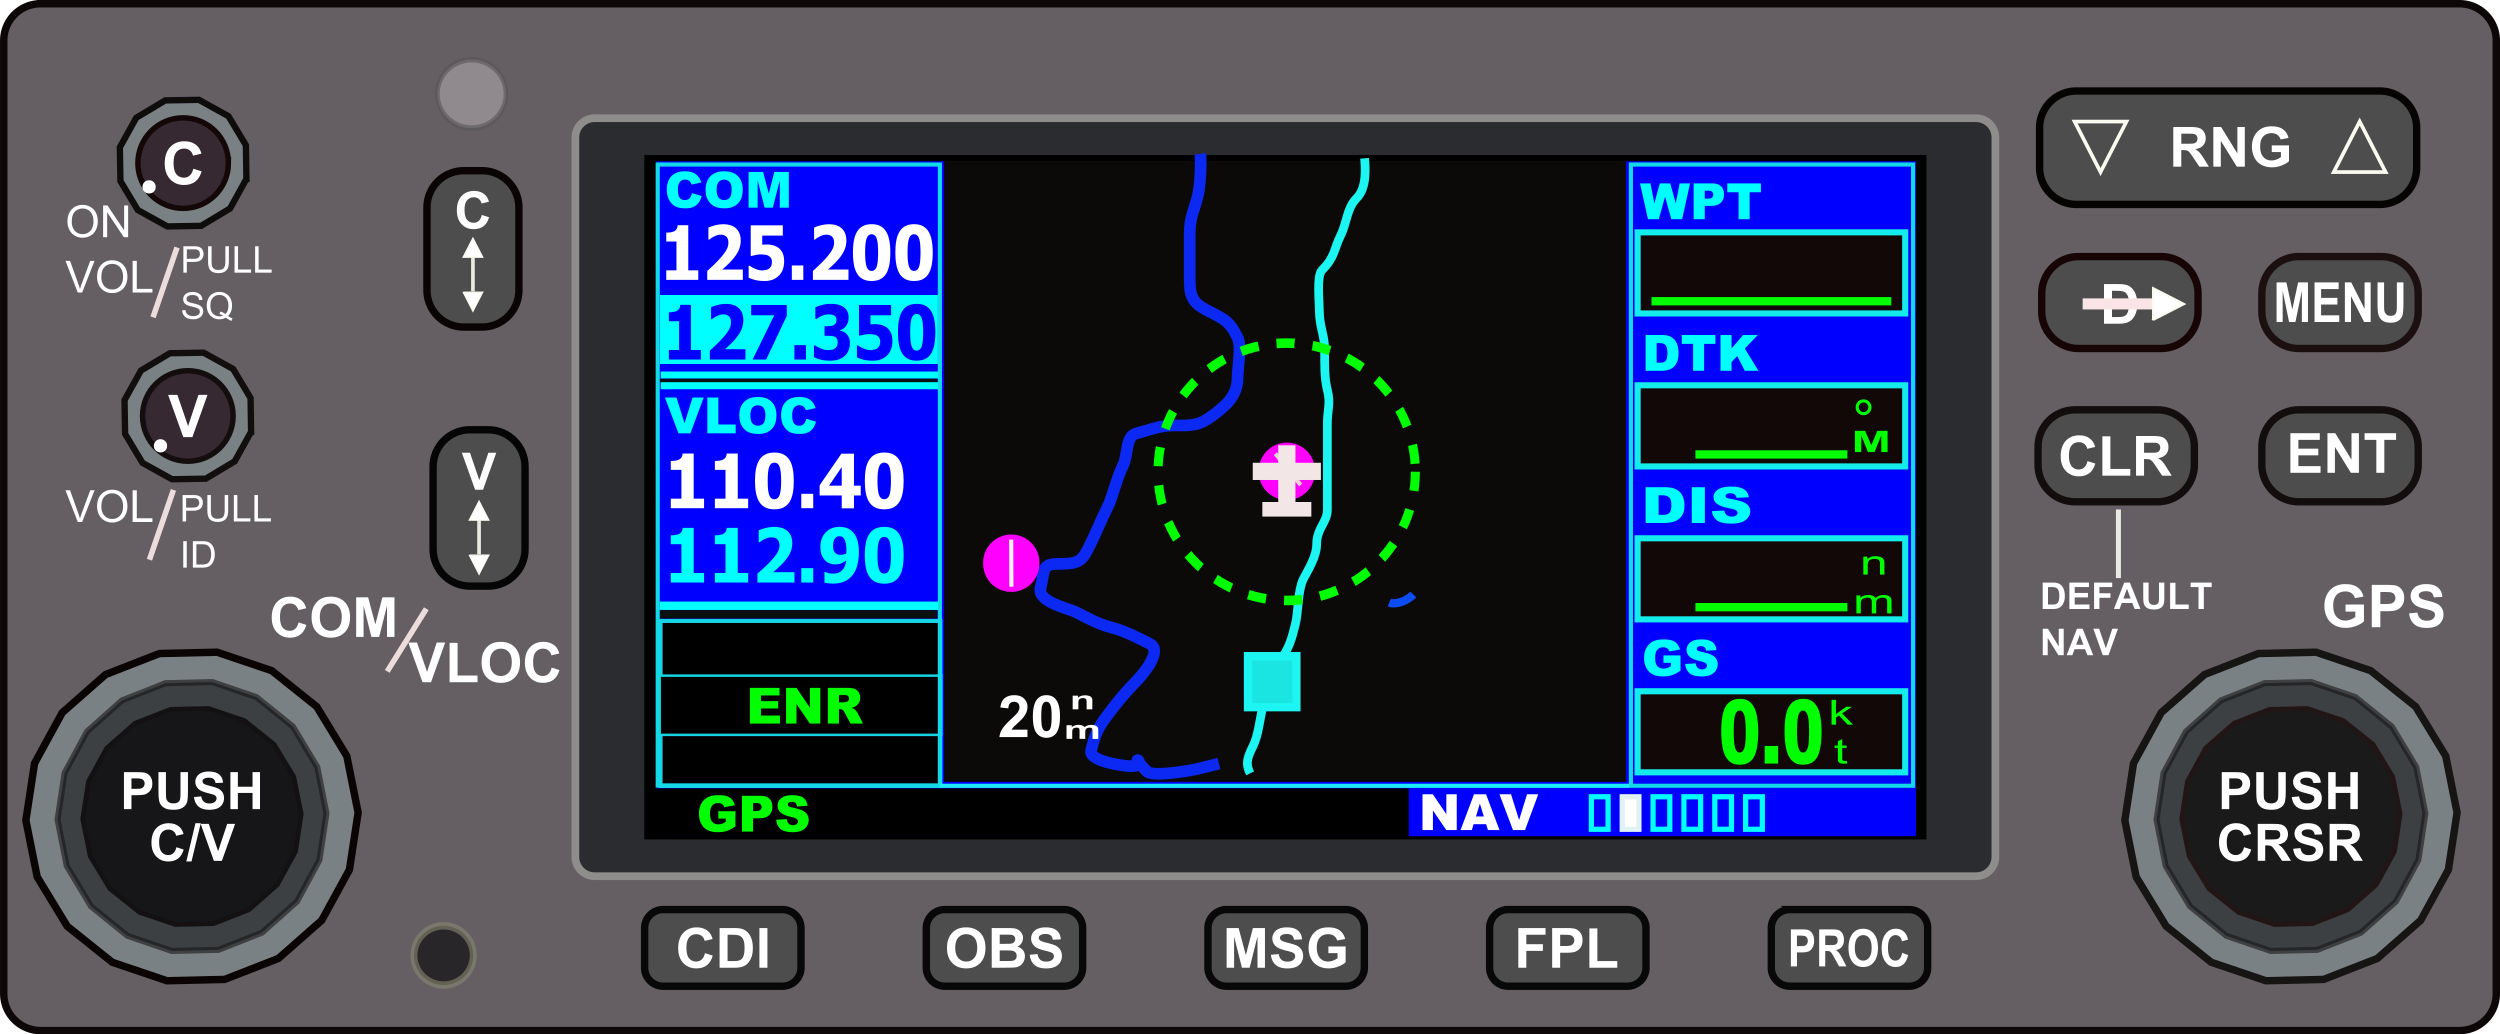 <svg xmlns="http://www.w3.org/2000/svg" viewBox="0 0 600 248.22" version="1.0"><defs><filter id="a"><feGaussianBlur stdDeviation=".106"/></filter></defs><path d="M9.76.893h580.49c4.91 0 8.86 3.953 8.86 8.862v228.71c0 4.91-3.95 8.87-8.86 8.87H9.76c-4.91 0-8.86-3.96-8.86-8.87V9.755A8.84 8.84 0 019.76.897z" fill-rule="evenodd" stroke="#0e0707" stroke-linecap="square" stroke-width="1.786" fill="#655f64"/><path d="M59.141 42.945l-3.933 7.09-6.944 4.169-8.103.137-7.089-3.933-4.17-6.952-.137-8.103 3.934-7.09 6.951-4.169 8.103-.13 7.09 3.934 4.169 6.944.13 8.103z" fill-rule="evenodd" stroke="#0f0c0c" stroke-linecap="square" stroke-width="1.525" fill="#7a8184"/><path d="M54.825 39.147c0 5.994-4.869 10.863-10.867 10.863S33.092 45.14 33.092 39.147c0-6 4.868-10.869 10.866-10.869s10.867 4.869 10.867 10.87z" fill-rule="evenodd" stroke="#140707" stroke-linecap="square" stroke-width="1.309" fill="#362932"/><path d="M46.39 40.492l1.99.63c-.31 1.108-.82 1.931-1.52 2.468-.71.538-1.61.807-2.7.807-1.35 0-2.46-.461-3.32-1.381-.87-.921-1.31-2.18-1.31-3.777 0-1.689.44-3.001 1.31-3.936s2.02-1.402 3.44-1.402c1.24 0 2.25.367 3.03 1.101.46.434.81 1.057 1.04 1.869l-2.03.485c-.12-.526-.37-.942-.75-1.246-.38-.305-.85-.457-1.39-.457-.75 0-1.36.27-1.83.81s-.7 1.414-.7 2.624c0 1.283.23 2.197.69 2.741.46.545 1.06.817 1.8.817.54 0 1.01-.173 1.4-.519.4-.346.68-.891.85-1.634z" fill="#fff"/><path d="M60.263 103.625l-3.933 7.09-6.944 4.169-8.103.137-7.089-3.933-4.17-6.952-.137-8.103 3.934-7.09 6.951-4.169 8.103-.13 7.09 3.934 4.169 6.944.13 8.103z" fill-rule="evenodd" stroke="#120e0e" stroke-linecap="square" stroke-width="1.525" fill="#7a8184"/><path d="M55.945 99.837c0 5.994-4.869 10.863-10.867 10.863s-10.866-4.869-10.866-10.863c0-6 4.868-10.869 10.866-10.869s10.867 4.869 10.867 10.87z" fill-rule="evenodd" stroke="#130d0d" stroke-linecap="square" stroke-width="1.309" fill="#362932"/><path d="M43.98 104.911l-3.63-10.15h2.22l2.57 7.51 2.49-7.51h2.17l-3.63 10.15h-2.19z" fill="#fff"/><path d="M66.817 230.023l-12.902 5.038-13.849.322-13.122-4.435-10.814-8.655-7.202-11.832-2.72-13.582 2.087-13.692 6.646-12.154 10.402-9.147 12.902-5.038 13.849-.321 13.122 4.434 10.814 8.656 7.202 11.831 2.72 13.582-2.087 13.694-6.646 12.152-10.402 9.147z" fill-rule="evenodd" stroke="#0b0404" stroke-linecap="square" stroke-width="1.784" fill="#7a8184"/><path d="M59.702 218.343l-8.478 3.31-9.1.212-8.621-2.914-7.106-5.687-4.732-7.774-1.788-8.924 1.372-8.997 4.367-7.986 6.835-6.01 8.477-3.31 9.1-.211 8.622 2.913 7.105 5.687 4.732 7.775 1.788 8.924-1.372 8.997-4.367 7.985-6.834 6.01z" fill-rule="evenodd" stroke="#130d0d" stroke-linecap="square" stroke-width="1.172" fill="#1a1a1a"/><path transform="matrix(.722 0 0 .73 36.49 223.341)" d="M36.532.686L22.068 6.334l-15.525.36-14.711-4.97-12.123-9.704-8.074-13.264-3.05-15.226 2.341-15.35 7.45-13.625 11.661-10.254 14.464-5.648 15.525-.36 14.711 4.971 12.123 9.703 8.074 13.264 3.05 15.226-2.341 15.351-7.45 13.624L36.532.686z" opacity=".6" fill-rule="evenodd" stroke="#171414" stroke-linecap="square" stroke-width="2" fill="#141418"/><path d="M29.75 194.191v-8.88h2.88c1.09 0 1.8.05 2.13.13.51.14.94.43 1.28.87.35.45.52 1.03.52 1.73 0 .55-.1 1.01-.3 1.38s-.45.66-.75.87c-.31.22-.62.36-.93.43-.43.08-1.05.12-1.86.12h-1.17v3.35h-1.8zm1.8-7.38v2.52h.98c.71 0 1.18-.04 1.42-.14.24-.09.42-.23.56-.43.13-.2.2-.43.2-.69 0-.33-.09-.59-.28-.8s-.43-.34-.73-.4c-.21-.04-.64-.06-1.29-.06h-.86zm6.48-1.5h1.79v4.81c0 .76.03 1.26.07 1.49.08.36.26.65.55.87s.68.33 1.18.33c.51 0 .9-.1 1.15-.31.26-.21.42-.46.47-.77.05-.3.08-.8.08-1.51v-4.91h1.79v4.67c0 1.06-.05 1.82-.14 2.26-.1.44-.28.81-.54 1.11s-.61.54-1.04.72c-.44.18-1.01.27-1.71.27-.85 0-1.49-.09-1.93-.29s-.79-.45-1.04-.76c-.26-.32-.42-.64-.5-.99-.12-.51-.18-1.26-.18-2.25v-4.74zm8.52 5.99l1.75-.17c.1.59.32 1.02.64 1.29.32.28.75.42 1.3.42.57 0 1.01-.13 1.3-.37.3-.25.44-.53.44-.86 0-.21-.06-.39-.18-.53-.13-.15-.34-.28-.65-.39-.21-.07-.69-.2-1.43-.39-.97-.24-1.64-.53-2.03-.88-.54-.48-.82-1.08-.82-1.78 0-.45.13-.88.39-1.27.26-.4.63-.7 1.11-.9.48-.21 1.06-.31 1.75-.31 1.11 0 1.95.24 2.51.73.57.49.86 1.14.89 1.96l-1.79.08c-.08-.46-.24-.79-.5-.99-.25-.2-.63-.3-1.13-.3-.52 0-.93.11-1.23.33-.19.13-.28.32-.28.55 0 .21.09.39.27.54.22.19.77.38 1.64.59.88.21 1.52.42 1.94.64s.74.52.98.9.35.85.35 1.42c0 .5-.14.98-.42 1.43-.28.44-.68.77-1.2.99-.52.21-1.16.32-1.93.32-1.12 0-1.99-.26-2.59-.78s-.96-1.27-1.08-2.27zm8.75 2.89v-8.88h1.79v3.5h3.52v-3.5h1.79v8.88h-1.79v-3.88h-3.52v3.88H55.3zm-12.96 9.14l1.74.56c-.26.96-.71 1.68-1.33 2.15-.62.48-1.4.71-2.36.71-1.18 0-2.15-.4-2.91-1.21-.75-.8-1.13-1.91-1.13-3.3 0-1.48.38-2.63 1.14-3.45.76-.81 1.77-1.22 3.01-1.22 1.09 0 1.97.32 2.65.96.4.38.71.92.91 1.64l-1.78.42c-.1-.46-.32-.82-.65-1.09-.34-.27-.74-.4-1.22-.4-.66 0-1.19.24-1.6.71s-.62 1.24-.62 2.29c0 1.13.21 1.93.61 2.4.4.48.93.72 1.57.72.48 0 .89-.15 1.23-.46.35-.3.59-.78.74-1.43zm2.37 3.42l2.2-9.18h1.27l-2.22 9.18h-1.25zm6.62-.15l-3.17-8.88h1.94l2.25 6.57 2.18-6.57h1.9l-3.18 8.88h-1.92z" fill="#fff"/><path d="M570.567 230.023l-12.902 5.038-13.849.322-13.122-4.435-10.814-8.655-7.202-11.832-2.72-13.582 2.087-13.692 6.646-12.154 10.402-9.147 12.902-5.038 13.849-.321 13.122 4.434 10.814 8.656 7.202 11.831 2.72 13.582-2.087 13.694-6.646 12.152-10.402 9.147z" fill-rule="evenodd" stroke="#171414" stroke-linecap="square" stroke-width="1.784" fill="#7a8184"/><path transform="matrix(.722 0 0 .73 540.24 223.341)" d="M36.532.686L22.068 6.334l-15.525.36-14.711-4.97-12.123-9.704-8.074-13.264-3.05-15.226 2.341-15.35 7.45-13.625 11.661-10.254 14.464-5.648 15.525-.36 14.711 4.971 12.123 9.703 8.074 13.264 3.05 15.226-2.341 15.351-7.45 13.624L36.532.686z" opacity=".6" fill-rule="evenodd" stroke="#171414" stroke-linecap="square" stroke-width="2" fill="#141418"/><path d="M563.452 218.343l-8.478 3.31-9.1.212-8.621-2.914-7.106-5.687-4.732-7.774-1.788-8.924 1.372-8.997 4.367-7.986 6.835-6.01 8.477-3.31 9.1-.211 8.622 2.913 7.105 5.687 4.732 7.775 1.788 8.924-1.372 8.997-4.367 7.985-6.834 6.01z" fill-rule="evenodd" stroke="#221515" stroke-linecap="square" stroke-width="1.172" fill="#1a1a1a"/><path d="M533.22 194.191v-8.88h2.88c1.09 0 1.8.04 2.13.13.51.14.94.42 1.28.87s.52 1.02.52 1.73c0 .55-.1 1-.3 1.38-.2.37-.45.66-.76.87-.3.21-.61.35-.93.42-.42.09-1.04.13-1.86.13h-1.16v3.35h-1.8zm1.8-7.38v2.52h.98c.7 0 1.18-.05 1.41-.14.24-.09.43-.24.56-.43.14-.2.21-.43.21-.7 0-.32-.1-.58-.29-.79s-.43-.35-.72-.4c-.21-.04-.64-.06-1.29-.06h-.86zm6.48-1.5h1.79v4.81c0 .76.02 1.26.07 1.48.07.37.26.66.55.88.28.22.68.33 1.18.33.51 0 .89-.11 1.15-.31.26-.21.41-.47.47-.77.05-.3.08-.81.08-1.51v-4.91h1.79v4.66c0 1.07-.05 1.82-.15 2.26-.09.44-.27.81-.53 1.12-.26.3-.61.54-1.05.72-.43.18-1 .27-1.71.27-.84 0-1.49-.1-1.92-.29-.44-.2-.79-.45-1.04-.77-.26-.31-.43-.64-.51-.98-.11-.51-.17-1.26-.17-2.25v-4.74zm8.52 5.99l1.75-.17c.1.59.31 1.02.64 1.29.32.28.75.41 1.29.41.58 0 1.02-.12 1.31-.36.29-.25.44-.53.44-.86 0-.21-.06-.39-.19-.54-.12-.14-.33-.27-.64-.38-.21-.07-.69-.2-1.44-.39-.96-.24-1.63-.53-2.02-.88-.55-.49-.82-1.08-.82-1.79 0-.45.13-.87.39-1.26.25-.4.62-.7 1.11-.9.48-.21 1.06-.31 1.74-.31 1.12 0 1.96.24 2.52.73s.86 1.14.89 1.96l-1.8.08c-.07-.46-.24-.79-.49-.99s-.63-.3-1.13-.3c-.53 0-.93.11-1.23.32-.19.14-.28.32-.28.55 0 .21.09.39.26.54.23.19.78.39 1.65.6.87.2 1.52.42 1.94.64.41.22.74.52.98.9.23.38.35.85.35 1.41 0 .51-.14.99-.42 1.43-.28.45-.68.78-1.2.99-.52.22-1.16.33-1.93.33-1.13 0-1.99-.26-2.59-.78s-.96-1.28-1.08-2.27zm8.75 2.89v-8.88h1.79v3.49h3.52v-3.49h1.79v8.88h-1.79v-3.88h-3.52v3.88h-1.79zm-20.2 9.14l1.73.55c-.26.97-.71 1.69-1.33 2.16s-1.4.71-2.36.71c-1.17 0-2.14-.41-2.9-1.21-.76-.81-1.14-1.91-1.14-3.31 0-1.47.38-2.62 1.14-3.44.77-.82 1.77-1.23 3.01-1.23 1.09 0 1.97.32 2.65.97.41.38.71.92.91 1.63l-1.78.43c-.1-.46-.32-.83-.65-1.09-.34-.27-.74-.4-1.22-.4-.66 0-1.19.23-1.6.71-.41.47-.61 1.23-.61 2.29 0 1.12.2 1.92.6 2.4.41.48.93.72 1.58.72.47 0 .88-.16 1.23-.46.34-.3.59-.78.74-1.43zm3.29 3.27v-8.88h3.77c.95 0 1.64.07 2.07.23s.77.45 1.03.86c.26.4.39.87.39 1.4 0 .66-.2 1.21-.59 1.65-.39.43-.98.7-1.76.82.39.22.71.47.96.74.26.27.6.75 1.03 1.44l1.08 1.74h-2.15l-1.29-1.94c-.46-.69-.78-1.12-.95-1.3s-.35-.3-.54-.37-.49-.1-.9-.1h-.36v3.71h-1.79zm1.79-5.13h1.32c.87 0 1.4-.04 1.62-.11.21-.07.38-.2.5-.37.12-.18.18-.4.18-.67 0-.3-.08-.54-.24-.72-.16-.19-.38-.3-.67-.35-.15-.02-.59-.03-1.31-.03h-1.4v2.25zm6.71 2.24l1.75-.17c.1.58.31 1.01.63 1.29.33.27.76.41 1.3.41.58 0 1.02-.12 1.31-.37.29-.24.44-.53.44-.85 0-.21-.06-.39-.19-.54-.12-.15-.33-.28-.64-.39-.21-.07-.69-.2-1.44-.38-.96-.24-1.63-.53-2.02-.88-.55-.49-.82-1.09-.82-1.79 0-.45.13-.87.39-1.27.25-.39.62-.69 1.1-.9.49-.2 1.07-.31 1.75-.31 1.12 0 1.96.25 2.52.74s.86 1.14.89 1.95l-1.8.08c-.07-.45-.24-.78-.49-.98s-.63-.3-1.14-.3c-.52 0-.92.11-1.22.32-.19.14-.28.32-.28.55 0 .21.08.39.26.54.23.19.78.39 1.65.59.87.21 1.52.42 1.94.64.41.22.74.52.98.9.23.39.35.86.35 1.42 0 .51-.14.98-.42 1.43-.29.44-.69.77-1.2.99-.52.22-1.16.32-1.93.32-1.13 0-1.99-.26-2.59-.77-.6-.52-.96-1.28-1.08-2.27zm8.75 2.89v-8.88h3.77c.95 0 1.64.07 2.07.23s.78.45 1.03.86c.26.4.39.87.39 1.4 0 .66-.19 1.21-.59 1.65-.39.43-.97.7-1.75.82.38.22.71.47.96.74s.59.75 1.02 1.44l1.08 1.74h-2.14l-1.3-1.94c-.46-.69-.77-1.12-.94-1.3s-.35-.3-.54-.37-.49-.1-.91-.1h-.36v3.71h-1.79zm1.79-5.13h1.33c.86 0 1.4-.04 1.61-.11s.38-.2.5-.37c.12-.18.18-.4.18-.67 0-.3-.08-.54-.24-.72-.15-.19-.38-.3-.67-.35-.15-.02-.58-.03-1.31-.03h-1.4v2.25z" fill="#fff"/><path d="M111.33 40.97h4.35c4.91 0 8.86 3.953 8.86 8.862v19.799c0 4.91-3.95 8.86-8.86 8.86h-4.35c-4.91 0-8.86-3.95-8.86-8.86V49.832a8.841 8.841 0 018.86-8.862z" fill-rule="evenodd" stroke="#0b0404" stroke-linecap="square" stroke-width="1.772" fill="#4d4d4d"/><path d="M112.8 103.141h4.35c4.91 0 8.86 3.96 8.86 8.87v19.8c0 4.91-3.95 8.86-8.86 8.86h-4.35c-4.91 0-8.86-3.95-8.86-8.86v-19.8c0-4.91 3.95-8.87 8.86-8.87z" fill-rule="evenodd" stroke="#050505" stroke-linecap="square" stroke-width="1.772" fill="#4d4d4d"/><path d="M580.37 70.431v4.35c0 4.91-3.96 8.86-8.87 8.86h-19.8c-4.91 0-8.86-3.95-8.86-8.86v-4.35c0-4.91 3.95-8.859 8.86-8.859h19.8c4.91 0 8.87 3.949 8.87 8.859z" fill-rule="evenodd" stroke="#1c0f0f" stroke-linecap="square" stroke-width="1.772" fill="#4d4d4d"/><path d="M580.37 107.221v4.35c0 4.91-3.96 8.86-8.87 8.86h-19.8c-4.91 0-8.86-3.95-8.86-8.86v-4.35c0-4.91 3.95-8.86 8.86-8.86h19.8c4.91 0 8.87 3.95 8.87 8.86zM526.65 107.221v4.35c0 4.91-3.95 8.86-8.86 8.86h-19.8c-4.91 0-8.86-3.95-8.86-8.86v-4.35c0-4.91 3.95-8.86 8.86-8.86h19.8c4.91 0 8.86 3.95 8.86 8.86z" fill-rule="evenodd" stroke="#130d0d" stroke-linecap="square" stroke-width="1.772" fill="#4d4d4d"/><path d="M527.53 70.431v4.35c0 4.91-3.95 8.86-8.86 8.86h-19.8c-4.91 0-8.86-3.95-8.86-8.86v-4.35c0-4.91 3.95-8.859 8.86-8.859h19.8c4.91 0 8.86 3.949 8.86 8.859z" fill-rule="evenodd" stroke="#170404" stroke-linecap="square" stroke-width="1.772" fill="#4d4d4d"/><path d="M498.36 21.839h72.78c4.91 0 8.86 3.953 8.86 8.863v9.499c0 4.91-3.95 8.863-8.86 8.863h-72.78a8.841 8.841 0 01-8.86-8.863v-9.499c0-4.91 3.95-8.863 8.86-8.863z" fill-rule="evenodd" stroke="#060303" stroke-linecap="square" stroke-width="1.772" fill="#4d4d4d"/><path d="M159.16 218.301h28.63c2.46 0 4.45 1.98 4.45 4.44v9.5a4.44 4.44 0 01-4.45 4.45h-28.63c-2.47 0-4.45-1.98-4.45-4.45v-9.5c0-2.46 1.98-4.44 4.45-4.44zM226.76 218.301h28.63c2.46 0 4.45 1.98 4.45 4.44v9.5a4.44 4.44 0 01-4.45 4.45h-28.63c-2.47 0-4.45-1.98-4.45-4.45v-9.5c0-2.46 1.98-4.44 4.45-4.44zM294.36 218.301h28.63c2.46 0 4.45 1.98 4.45 4.44v9.5a4.44 4.44 0 01-4.45 4.45h-28.63a4.44 4.44 0 01-4.45-4.45v-9.5c0-2.46 1.99-4.44 4.45-4.44zM361.96 218.301h28.63c2.46 0 4.45 1.98 4.45 4.44v9.5a4.44 4.44 0 01-4.45 4.45h-28.63a4.44 4.44 0 01-4.45-4.45v-9.5c0-2.46 1.99-4.44 4.45-4.44zM429.56 218.301h28.63c2.47 0 4.45 1.98 4.45 4.44v9.5c0 2.47-1.98 4.45-4.45 4.45h-28.63a4.44 4.44 0 01-4.45-4.45v-9.5c0-2.46 1.99-4.44 4.45-4.44z" fill-rule="evenodd" stroke="#080808" stroke-linecap="square" stroke-width="1.772" fill="#4d4d4d"/><path d="M142.73 28.376h331.52a4.63 4.63 0 014.64 4.64v172.64c0 2.56-2.07 4.63-4.64 4.63H142.73a4.63 4.63 0 01-4.64-4.64V33.006a4.629 4.629 0 014.64-4.635z" fill-rule="evenodd" stroke="#8f8c8c" stroke-linecap="square" stroke-width="1.849" fill="#2a2c2f"/><path d="M562.93 146.791v-1.71h4.42v4.04c-.43.41-1.05.78-1.87 1.1-.81.31-1.64.47-2.47.47-1.06 0-1.99-.22-2.78-.67-.79-.44-1.38-1.08-1.78-1.91s-.59-1.73-.59-2.7c0-1.06.22-2 .66-2.82s1.09-1.45 1.95-1.89c.65-.34 1.46-.51 2.43-.51 1.26 0 2.24.27 2.95.8s1.16 1.26 1.37 2.19l-2.04.38c-.14-.5-.41-.89-.81-1.18-.39-.29-.88-.43-1.47-.43-.9 0-1.61.28-2.14.85s-.79 1.41-.79 2.52c0 1.21.27 2.11.8 2.71.54.61 1.24.91 2.11.91.43 0 .86-.09 1.29-.25.43-.17.8-.38 1.11-.62v-1.28h-2.35zm6.3 3.73v-10.15h3.29c1.25 0 2.06.05 2.44.15.58.15 1.07.48 1.46.99s.59 1.17.59 1.98c0 .62-.12 1.15-.34 1.57-.23.43-.52.76-.86 1-.35.24-.71.4-1.07.48-.49.1-1.2.15-2.12.15h-1.34v3.83h-2.05zm2.05-8.44v2.88h1.12c.81 0 1.35-.05 1.62-.15.27-.11.49-.28.64-.5.16-.23.23-.49.23-.79 0-.37-.1-.68-.32-.92s-.49-.39-.82-.45c-.25-.04-.74-.07-1.48-.07h-.99zm6.9 5.13l2-.19c.12.67.36 1.16.73 1.48.36.31.86.47 1.48.47.66 0 1.16-.14 1.49-.42.34-.28.51-.61.51-.98a.95.95 0 00-.21-.62c-.15-.16-.39-.31-.74-.43-.24-.09-.79-.24-1.64-.45-1.1-.27-1.87-.6-2.31-1-.63-.56-.94-1.24-.94-2.04 0-.52.15-1 .44-1.45s.72-.8 1.27-1.03c.55-.24 1.21-.36 1.99-.36 1.28 0 2.24.28 2.88.84s.98 1.31 1.02 2.24l-2.05.09c-.09-.52-.28-.9-.57-1.13s-.72-.34-1.3-.34c-.59 0-1.06.12-1.39.37a.72.72 0 00-.33.63c0 .24.1.44.3.61.26.22.89.45 1.89.68.99.24 1.73.48 2.21.73s.85.6 1.12 1.03c.27.44.41.98.41 1.62 0 .58-.17 1.13-.49 1.63-.32.51-.78.89-1.37 1.14-.59.24-1.33.37-2.21.37-1.28 0-2.27-.3-2.95-.89-.69-.6-1.1-1.46-1.24-2.6zM71.65 149.381l1.86.59c-.28 1.03-.76 1.81-1.42 2.31-.67.5-1.51.76-2.53.76-1.26 0-2.3-.44-3.12-1.3-.81-.86-1.22-2.04-1.22-3.54 0-1.58.41-2.81 1.23-3.69s1.89-1.31 3.23-1.31c1.16 0 2.11.34 2.83 1.03.44.4.76.99.98 1.75l-1.9.45c-.12-.49-.35-.88-.71-1.16-.36-.29-.79-.43-1.3-.43-.71 0-1.28.25-1.72.76-.44.5-.66 1.32-.66 2.46 0 1.2.22 2.06.65 2.57.44.51 1 .76 1.69.76.51 0 .95-.16 1.32-.48.37-.33.63-.84.79-1.53zm3.13-1.21c0-.96.14-1.78.43-2.44.22-.48.52-.92.89-1.3.37-.39.78-.67 1.23-.86.59-.25 1.28-.37 2.05-.37 1.4 0 2.52.43 3.37 1.3.84.87 1.26 2.08 1.26 3.63 0 1.54-.42 2.74-1.25 3.6-.84.87-1.96 1.31-3.35 1.31-1.42 0-2.54-.44-3.38-1.3-.83-.86-1.25-2.05-1.25-3.57zm1.98-.06c0 1.08.25 1.89.75 2.45.49.56 1.12.83 1.89.83s1.39-.27 1.89-.82c.49-.56.73-1.38.73-2.49 0-1.09-.24-1.9-.71-2.44-.48-.53-1.12-.8-1.91-.8s-1.43.27-1.91.81c-.49.55-.73 1.36-.73 2.46zm8.72 4.76v-9.51h2.87l1.73 6.49 1.7-6.49h2.89v9.51h-1.79v-7.49l-1.89 7.49h-1.85l-1.88-7.49v7.49h-1.78zM101.4 163.721l-3.41-9.52h2.09l2.41 7.05 2.33-7.05h2.03l-3.4 9.52h-2.05zm6.5 0v-9.44h1.92v7.84h4.78v1.6h-6.7zm7.68-4.7c0-.97.15-1.78.44-2.44.22-.49.51-.92.89-1.31.37-.38.78-.67 1.23-.85.59-.25 1.27-.38 2.05-.38 1.4 0 2.52.44 3.36 1.31s1.26 2.07 1.26 3.62c0 1.54-.41 2.74-1.25 3.61-.83.87-1.95 1.3-3.35 1.3-1.41 0-2.54-.43-3.37-1.29-.84-.87-1.26-2.06-1.26-3.57zm1.98-.07c0 1.08.25 1.9.75 2.45.5.56 1.13.84 1.9.84.76 0 1.39-.28 1.88-.83s.74-1.38.74-2.48c0-1.09-.24-1.91-.72-2.44-.48-.54-1.11-.81-1.9-.81-.8 0-1.43.27-1.92.82-.48.54-.73 1.36-.73 2.45zm14.84 1.27l1.86.59c-.29 1.04-.76 1.81-1.43 2.31-.66.51-1.5.76-2.52.76-1.27 0-2.31-.43-3.12-1.29-.81-.87-1.22-2.05-1.22-3.54 0-1.59.41-2.82 1.23-3.69.81-.88 1.89-1.32 3.22-1.32 1.17 0 2.11.35 2.84 1.03.43.41.76.99.97 1.76l-1.9.45c-.11-.49-.35-.88-.7-1.17-.36-.28-.79-.43-1.31-.43-.7 0-1.27.26-1.71.76-.44.51-.66 1.33-.66 2.46 0 1.21.22 2.06.65 2.57s.99.77 1.69.77c.51 0 .95-.16 1.31-.49.37-.32.63-.83.8-1.53z" fill="#fff"/><path d="M102.32 146.101l-9.39 15.03" fill-rule="evenodd" stroke="#ecdcdc" stroke-width="1.329" fill="#fff"/><path d="M490.24 139.821h2.34c.53 0 .93.04 1.21.12.37.11.69.3.96.58.26.28.46.63.6 1.03.14.41.21.91.21 1.5 0 .52-.07.97-.2 1.35-.15.46-.38.84-.68 1.12-.22.22-.52.39-.9.51-.28.09-.66.13-1.13.13h-2.41v-6.34zm1.28 1.07v4.2h.96c.36 0 .61-.02.77-.06.21-.05.38-.14.52-.26s.25-.33.33-.61c.09-.29.13-.67.13-1.16s-.04-.87-.13-1.13c-.08-.27-.2-.47-.36-.62-.15-.15-.35-.24-.59-.3-.18-.04-.53-.06-1.05-.06h-.58zm5.13 5.27v-6.34h4.7v1.07h-3.42v1.41h3.18v1.07h-3.18v1.72h3.54v1.07h-4.82zm5.93 0v-6.34h4.35v1.07h-3.07v1.5h2.65v1.08h-2.65v2.69h-1.28zm11.13 0h-1.4l-.55-1.44h-2.54l-.52 1.44h-1.36l2.47-6.34h1.36l2.54 6.34zm-2.36-2.51l-.88-2.35-.85 2.35h1.73zm3.03-3.83h1.28v3.44c0 .54.02.89.05 1.06.05.25.19.46.39.62.21.16.49.24.85.24s.64-.08.82-.23.3-.33.33-.54c.04-.22.06-.58.06-1.08v-3.51h1.28v3.33c0 .76-.03 1.3-.1 1.62-.07.31-.2.58-.39.79-.18.22-.43.39-.74.52s-.72.19-1.22.19c-.61 0-1.07-.07-1.38-.21s-.56-.32-.74-.54a1.6 1.6 0 01-.36-.71c-.09-.36-.13-.9-.13-1.61v-3.38zm6.45 6.34v-6.29h1.28v5.22h3.18v1.07h-4.46zm6.81 0v-5.27h-1.88v-1.07h5.04v1.07h-1.88v5.27h-1.28zm-37.38 11.08v-6.34h1.24l2.6 4.23v-4.23h1.19v6.34h-1.28l-2.56-4.14v4.14h-1.19zm12.11 0h-1.39l-.56-1.44h-2.53l-.53 1.44H496l2.48-6.34h1.35l2.54 6.34zm-2.36-2.51l-.87-2.35-.86 2.35h1.73zm4.66 2.51l-2.27-6.34h1.39l1.61 4.69 1.55-4.69h1.36l-2.27 6.34h-1.37z" fill="#fff"/><path transform="matrix(.762 0 0 .914 12.11 201.091)" d="M143.49-195.36c0 4.98-4.85 9.02-10.82 9.02s-10.82-4.04-10.82-9.02c0-4.97 4.85-9.01 10.82-9.01s10.82 4.04 10.82 9.01z" opacity=".603" fill-rule="evenodd" filter="url(#a)" stroke="#4d4d4d" stroke-linecap="square" stroke-width="1.5" fill="#ddd4d3"/><path d="M169.19 228.751l1.86.59c-.28 1.04-.76 1.81-1.42 2.32-.66.5-1.51.75-2.53.75-1.26 0-2.3-.43-3.11-1.29-.82-.87-1.22-2.05-1.22-3.54 0-1.59.4-2.82 1.22-3.69.82-.88 1.9-1.32 3.23-1.32 1.16 0 2.11.35 2.84 1.03.43.41.75 1 .97 1.76l-1.9.45c-.12-.49-.35-.88-.71-1.17-.35-.28-.79-.43-1.3-.43-.7 0-1.28.26-1.72.76-.43.51-.65 1.33-.65 2.46 0 1.21.21 2.06.64 2.57.44.51 1 .77 1.69.77.51 0 .95-.16 1.32-.49.37-.32.63-.83.79-1.53zm3.51-6.02h3.51c.8 0 1.4.07 1.82.19.55.16 1.03.45 1.43.87s.7.94.91 1.54c.21.61.31 1.36.31 2.25 0 .79-.1 1.46-.29 2.03-.24.69-.58 1.25-1.02 1.68-.33.32-.78.58-1.35.76-.42.13-.99.2-1.7.2h-3.62v-9.52zm1.92 1.61v6.31h1.44c.54 0 .92-.03 1.16-.09.31-.08.57-.21.78-.4.2-.19.37-.49.5-.92.13-.42.19-1.01.19-1.74 0-.74-.06-1.3-.19-1.7-.13-.39-.31-.7-.55-.92-.23-.22-.53-.37-.89-.44-.26-.07-.79-.1-1.57-.1h-.87zm7.64 7.91v-9.52h1.92v9.52h-1.92zM227.28 227.551c0-.97.15-1.79.44-2.44.22-.49.51-.92.88-1.31.38-.38.79-.67 1.23-.85.6-.26 1.28-.38 2.06-.38 1.4 0 2.52.43 3.36 1.3s1.26 2.08 1.26 3.63c0 1.54-.41 2.74-1.25 3.61-.83.87-1.95 1.3-3.35 1.3-1.41 0-2.54-.43-3.37-1.3-.84-.86-1.26-2.05-1.26-3.56zm1.98-.07c0 1.08.25 1.9.75 2.45.5.56 1.13.84 1.9.84.76 0 1.39-.28 1.88-.83s.74-1.38.74-2.48c0-1.09-.24-1.91-.72-2.44-.48-.54-1.11-.81-1.9-.81-.8 0-1.43.27-1.92.82-.48.54-.73 1.36-.73 2.45zm8.75-4.75h3.81c.75 0 1.31.03 1.68.1.37.06.7.19.99.39.3.2.54.46.73.79.2.33.3.71.3 1.12 0 .44-.12.85-.36 1.22-.24.38-.57.65-.98.84.58.17 1.02.46 1.34.86.31.41.46.89.46 1.44 0 .43-.1.85-.3 1.26s-.47.74-.82.98c-.35.25-.78.4-1.29.45-.32.04-1.09.06-2.32.07h-3.24v-9.52zm1.92 1.59v2.2h1.26c.75 0 1.22-.02 1.4-.04.33-.04.59-.15.77-.34.19-.19.29-.43.29-.74 0-.3-.08-.53-.25-.72-.16-.18-.4-.29-.72-.33-.19-.02-.74-.03-1.64-.03h-1.11zm0 3.78v2.54h1.78c.7 0 1.13-.02 1.32-.05.29-.06.52-.18.7-.38.18-.21.27-.47.27-.81 0-.29-.07-.53-.21-.73s-.34-.34-.6-.43c-.26-.1-.83-.14-1.7-.14h-1.56zm7.2 1.05l1.87-.18c.11.63.34 1.09.68 1.38.34.3.81.44 1.39.44.62 0 1.09-.13 1.4-.39s.47-.57.47-.92c0-.22-.06-.41-.2-.57-.13-.16-.36-.3-.69-.41-.22-.08-.74-.22-1.54-.42-1.03-.26-1.75-.57-2.16-.94-.59-.52-.88-1.16-.88-1.92 0-.48.14-.93.41-1.36.28-.42.67-.74 1.19-.96s1.14-.33 1.87-.33c1.2 0 2.1.26 2.7.78.6.53.92 1.23.95 2.1l-1.92.09c-.08-.49-.26-.85-.53-1.06s-.68-.32-1.22-.32c-.56 0-.99.11-1.31.34-.2.15-.3.35-.3.59 0 .23.09.42.28.58.24.21.83.42 1.77.64.93.22 1.62.45 2.07.68.45.24.8.56 1.05.97.26.41.38.91.38 1.52 0 .54-.15 1.05-.45 1.53-.3.47-.73.83-1.29 1.06-.55.23-1.24.35-2.07.35-1.2 0-2.12-.28-2.77-.84-.64-.55-1.03-1.36-1.15-2.43zM294.39 232.251v-9.52h2.88l1.73 6.49 1.7-6.49h2.89v9.52h-1.79v-7.49l-1.89 7.49h-1.85l-1.88-7.49v7.49h-1.79zm10.63-3.1l1.87-.18c.11.63.34 1.09.68 1.38.35.3.81.44 1.4.44.62 0 1.08-.13 1.4-.39.31-.26.47-.57.47-.92 0-.22-.07-.41-.2-.57s-.36-.3-.69-.41c-.23-.08-.74-.22-1.54-.42-1.03-.26-1.75-.57-2.17-.94-.58-.52-.88-1.16-.88-1.92 0-.48.14-.93.42-1.36.27-.42.67-.74 1.18-.96.52-.22 1.15-.33 1.88-.33 1.19 0 2.09.26 2.69.78.61.53.92 1.23.95 2.1l-1.92.09c-.08-.49-.26-.85-.53-1.06s-.67-.32-1.21-.32c-.56 0-1 .11-1.31.34-.21.15-.31.35-.31.59 0 .23.1.42.29.58.24.21.83.42 1.76.64.94.22 1.63.45 2.08.68.44.24.79.56 1.05.97.25.41.38.91.38 1.52 0 .54-.15 1.05-.46 1.53-.3.47-.73.83-1.28 1.06-.56.23-1.25.35-2.07.35-1.21 0-2.13-.28-2.77-.84-.65-.55-1.03-1.36-1.16-2.43zm13.79-.4v-1.6h4.14v3.79c-.4.39-.98.73-1.75 1.02-.76.3-1.53.45-2.32.45-.99 0-1.86-.21-2.6-.63-.74-.41-1.29-1.01-1.67-1.79-.37-.78-.55-1.62-.55-2.53 0-.99.2-1.87.62-2.64.41-.78 1.02-1.37 1.82-1.78.61-.31 1.37-.47 2.28-.47 1.18 0 2.1.25 2.77.74.66.5 1.09 1.18 1.28 2.06l-1.91.35c-.13-.46-.38-.83-.75-1.1s-.84-.41-1.39-.41c-.84 0-1.51.27-2 .8-.5.53-.75 1.32-.75 2.37 0 1.13.26 1.98.76 2.54s1.16.85 1.97.85c.4 0 .81-.08 1.21-.24.41-.16.75-.35 1.04-.57v-1.21h-2.2zM364.4 232.251v-9.52h6.53v1.61h-4.61v2.26h3.98v1.61h-3.98v4.04h-1.92zm8.12 0v-9.52h3.08c1.17 0 1.93.05 2.28.15.55.14 1.01.45 1.37.93.37.48.56 1.09.56 1.85 0 .59-.11 1.08-.32 1.48-.21.39-.48.71-.81.93-.33.23-.66.38-1 .45-.45.1-1.12.14-1.99.14h-1.25v3.59h-1.92zm1.92-7.91v2.7h1.05c.76 0 1.26-.05 1.52-.14.25-.1.45-.26.6-.47.14-.21.22-.46.22-.74 0-.35-.11-.63-.31-.86-.2-.22-.46-.36-.77-.42-.23-.04-.69-.07-1.38-.07h-.93zm7.01 7.91v-9.44h1.92v7.84h4.78v1.6h-6.7zM429.81 231.931v-8.88h2.36c.88 0 1.46.04 1.73.13.43.14.78.43 1.06.88.29.45.43 1.02.43 1.73 0 .64-.13 1.18-.37 1.61-.24.44-.54.74-.91.92-.36.18-.99.26-1.87.26h-.97v3.35h-1.46zm1.46-7.38v2.52h.81c.55 0 .92-.03 1.12-.11.19-.08.35-.22.48-.42.12-.2.19-.44.19-.73 0-.3-.07-.54-.2-.75-.13-.2-.29-.33-.48-.4s-.59-.11-1.2-.11h-.72zm5.33 7.38v-8.88h3.09c.79 0 1.36.08 1.7.24s.62.44.84.83c.21.39.32.87.32 1.42 0 .69-.16 1.25-.5 1.67-.33.43-.8.69-1.42.8.32.23.58.48.78.75.21.26.49.75.85 1.44l.88 1.73h-1.75l-1.07-1.93c-.38-.7-.64-1.14-.78-1.31-.14-.18-.28-.3-.43-.36-.16-.07-.4-.1-.74-.1h-.31v3.7h-1.46zm1.46-5.12h1.09c.67 0 1.09-.03 1.28-.09.18-.06.33-.18.44-.35.11-.18.17-.42.17-.71s-.06-.51-.17-.68a.862.862 0 00-.46-.36c-.14-.04-.54-.07-1.2-.07h-1.15v2.26zm5.58.74c0-1.06.16-1.93.47-2.62.32-.68.72-1.19 1.23-1.53.5-.33 1.12-.5 1.83-.5 1.05 0 1.9.4 2.55 1.19.66.8.99 1.93.99 3.4 0 1.49-.35 2.65-1.05 3.49-.61.73-1.43 1.1-2.48 1.1s-1.89-.36-2.5-1.09c-.69-.84-1.04-1.99-1.04-3.44zm1.52-.06c0 1.02.19 1.78.58 2.3.39.51.87.76 1.44.76.58 0 1.06-.25 1.44-.76s.57-1.28.57-2.33c0-1.03-.19-1.8-.56-2.29s-.85-.74-1.45-.74-1.08.25-1.46.75c-.37.5-.56 1.26-.56 2.31zm11.36 1.18l1.43.55c-.23.99-.6 1.72-1.11 2.18-.52.46-1.16.68-1.91.68-.95 0-1.72-.36-2.31-1.09-.68-.85-1.02-1.99-1.02-3.42 0-1.51.34-2.7 1.03-3.55.59-.75 1.39-1.12 2.39-1.12.82 0 1.5.28 2.05.84.39.39.68.98.86 1.76l-1.46.42c-.09-.48-.27-.85-.55-1.1-.28-.26-.6-.39-.98-.39-.54 0-.97.24-1.31.71-.34.46-.51 1.24-.51 2.32 0 1.11.16 1.91.49 2.38.34.48.77.71 1.29.71.39 0 .73-.15 1.01-.45s.49-.78.61-1.43zM521.59 39.993v-9.515h4.04c1.02 0 1.75.085 2.22.256.46.171.83.475 1.1.912.28.437.42.937.42 1.499 0 .714-.21 1.304-.63 1.769s-1.05.759-1.88.88c.41.242.75.508 1.02.798s.64.805 1.1 1.545l1.16 1.856h-2.3l-1.39-2.07c-.49-.74-.83-1.207-1.01-1.399a1.416 1.416 0 00-.58-.396c-.2-.071-.52-.107-.96-.107h-.39v3.972h-1.92zm1.92-5.491h1.42c.92 0 1.5-.039 1.72-.117.23-.078.41-.212.54-.402.13-.191.2-.429.2-.714 0-.32-.09-.579-.26-.776s-.41-.321-.72-.373c-.16-.022-.63-.032-1.4-.032h-1.5v2.414zm7.69 5.491v-9.515h1.87l3.9 6.354v-6.354h1.78v9.515h-1.92l-3.84-6.205v6.205h-1.79zm14.02-3.498v-1.604h4.14v3.791c-.4.39-.99.732-1.75 1.029a6.37 6.37 0 01-2.32.444c-1 0-1.86-.208-2.6-.626a3.975 3.975 0 01-1.67-1.791 5.823 5.823 0 01-.56-2.535c0-.991.21-1.871.62-2.642a4.24 4.24 0 011.83-1.772c.61-.316 1.37-.473 2.28-.473 1.18 0 2.1.247 2.76.743.67.495 1.1 1.18 1.29 2.054l-1.91.357a2.056 2.056 0 00-.76-1.107c-.37-.27-.83-.405-1.38-.405-.84 0-1.51.266-2.01.798-.49.532-.74 1.322-.74 2.369 0 1.13.25 1.977.75 2.541.5.565 1.16.847 1.98.847.4 0 .8-.079 1.21-.237.4-.158.75-.349 1.04-.574v-1.207h-2.2zM546.38 77.281v-9.51h2.35l1.42 6.49 1.4-6.49h2.36v9.51h-1.46v-7.49l-1.55 7.49h-1.52l-1.54-7.49v7.49h-1.46zm9.11 0v-9.51h5.79v1.61h-4.22v2.11h3.92v1.6h-3.92v2.59h4.36v1.6h-5.93zm7.28 0v-9.51h1.53l3.2 6.35v-6.35h1.46v9.51h-1.58l-3.14-6.2v6.2h-1.47zm7.84-9.51h1.57v5.15c0 .8.02 1.32.05 1.57.07.42.24.74.5.97s.61.34 1.04.34c.36 0 .66-.08.89-.24s.38-.39.47-.67c.08-.29.12-.91.12-1.86v-5.26h1.58v5c0 1.27-.07 2.2-.2 2.77-.14.56-.45 1.03-.93 1.38-.47.35-1.1.53-1.89.53-.81 0-1.45-.15-1.9-.44-.46-.29-.79-.7-1-1.23-.2-.53-.3-1.51-.3-2.94v-5.07zM501 110.661l1.86.59c-.28 1.04-.76 1.81-1.42 2.31-.67.51-1.51.76-2.53.76-1.26 0-2.3-.43-3.12-1.3-.81-.86-1.22-2.04-1.22-3.54 0-1.58.41-2.81 1.23-3.69.82-.87 1.89-1.31 3.23-1.31 1.16 0 2.11.34 2.83 1.03.44.41.76.99.98 1.75l-1.9.46c-.12-.5-.35-.89-.71-1.17-.36-.29-.79-.43-1.3-.43-.71 0-1.28.25-1.72.76s-.66 1.33-.66 2.46c0 1.2.22 2.06.65 2.57.44.51 1 .77 1.69.77.51 0 .95-.17 1.32-.49.37-.33.63-.84.79-1.53zm3.57 3.5v-9.44h1.92v7.83h4.78v1.61h-6.7zm8.08 0v-9.52h4.04c1.02 0 1.76.09 2.22.26s.83.47 1.11.91.41.94.41 1.5c0 .71-.21 1.3-.63 1.77-.42.46-1.04.75-1.88.88.42.24.76.5 1.03.79s.64.81 1.09 1.55l1.17 1.86h-2.3l-1.39-2.08c-.49-.74-.83-1.2-1.01-1.39-.19-.2-.38-.33-.58-.4s-.53-.11-.97-.11h-.39v3.98h-1.92zm1.92-5.5h1.42c.93 0 1.5-.03 1.73-.11s.41-.21.54-.4c.13-.2.19-.43.19-.72 0-.32-.08-.58-.25-.77-.17-.2-.41-.33-.73-.38-.15-.02-.62-.03-1.4-.03h-1.5v2.41zM549.69 113.471v-9.51h7.06v1.61h-5.14v2.11h4.78v1.6h-4.78v2.59h5.32v1.6h-7.24zm8.9 0v-9.51h1.87l3.9 6.35v-6.35h1.78v9.51h-1.93l-3.83-6.2v6.2h-1.79zm11.73 0v-7.9h-2.82v-1.61h7.56v1.61h-2.82v7.9h-1.92z" fill="#fff"/><path d="M497.91 29.173h12.44l-6.22 12.125-6.22-12.125zM572.55 41.298H560.1l6.22-12.125 6.23 12.125z" stroke="#fbfaef" stroke-width=".886" fill="none"/><path d="M504.96 68.181h3.51c.79 0 1.4.06 1.81.18.56.16 1.04.45 1.44.87.39.42.7.94.9 1.55.21.6.32 1.35.32 2.25 0 .78-.1 1.45-.3 2.02-.23.69-.57 1.25-1.02 1.68-.33.33-.78.58-1.35.76-.42.13-.99.2-1.7.2h-3.61v-9.51zm1.92 1.61v6.3h1.43c.54 0 .93-.03 1.17-.09.31-.08.57-.21.77-.4.21-.18.38-.49.5-.92.13-.42.2-1 .2-1.74 0-.73-.07-1.3-.2-1.69-.12-.4-.31-.7-.54-.93-.23-.22-.53-.37-.89-.44-.27-.06-.79-.09-1.58-.09h-.86z" fill="#fff"/><path d="M154.63 37.206h307.72v164.26H154.63V37.206z" fill-rule="evenodd"/><path d="M115.63 51.587l1.74.551c-.26.969-.71 1.689-1.33 2.16-.62.47-1.4.705-2.36.705-1.18 0-2.14-.402-2.9-1.208s-1.14-1.907-1.14-3.305c0-1.478.38-2.626 1.14-3.444.77-.818 1.77-1.226 3.01-1.226 1.09 0 1.97.321 2.65.963.4.379.71.925.91 1.635l-1.78.424c-.1-.46-.32-.823-.65-1.09-.34-.267-.74-.4-1.22-.4-.66 0-1.19.236-1.6.709-.41.472-.62 1.238-.62 2.296 0 1.123.21 1.922.61 2.399.4.476.93.715 1.58.715.47 0 .88-.152 1.23-.455.34-.302.59-.779.73-1.429zM114.02 117.531l-3.18-8.88h1.95l2.24 6.57 2.18-6.57h1.9l-3.18 8.88h-1.91z" fill="#fff"/><path d="M508.42 138.741v-16.47" fill-rule="evenodd" stroke="#eaeae3" stroke-width="1.196" fill="#fff"/><g fill-rule="evenodd" fill="#fff"><path d="M112.646 133.24h4.657l-2.329 4.538-2.328-4.539z" stroke="#fbfaef" stroke-width=".332"/><path d="M114.974 133.06v-8.193" stroke="#eaeae3" stroke-width=".882"/><path d="M112.646 124.825h4.657l-2.329-4.54-2.328 4.54z" stroke="#fbfaef" stroke-width=".332"/></g><g fill="#fff" fill-rule="evenodd"><path d="M111.176 70.13h4.657l-2.329 4.538-2.328-4.539z" stroke="#fbfaef" stroke-width=".332"/><path d="M113.504 69.95v-8.193" stroke="#eaeae3" stroke-width=".882"/><path d="M111.176 61.715h4.657l-2.329-4.54-2.328 4.54z" stroke="#fbfaef" stroke-width=".332"/></g><path transform="matrix(.83 0 0 .889 4.47 -75.77)" d="M131.46 343.16c0 4.41-3.84 8-8.58 8-4.73 0-8.57-3.59-8.57-8 0-4.42 3.84-8 8.57-8 4.74 0 8.58 3.58 8.58 8z" opacity=".6" fill-rule="evenodd" stroke="#898972" stroke-linecap="square" stroke-width="2"/><g fill-rule="evenodd" fill="#fff"><path d="M499.837 72.938h21.083" stroke="#f9e5e5" stroke-width="2.659"/><path d="M516.746 76.775V69.17l7.409 3.802-7.41 3.802z" stroke="#fbfaef" stroke-width=".541"/></g><path d="M16.19 53.215c0-1.264.34-2.253 1.02-2.968s1.55-1.072 2.63-1.072c.7 0 1.33.168 1.9.503.56.336.99.804 1.29 1.405.29.601.44 1.282.44 2.043 0 .772-.15 1.463-.47 2.072-.31.609-.75 1.071-1.32 1.384s-1.19.47-1.85.47c-.71 0-1.36-.173-1.92-.519-.56-.347-.99-.819-1.28-1.418s-.44-1.232-.44-1.9zm1.04.015c0 .917.25 1.64.74 2.168s1.11.792 1.86.792 1.38-.267 1.87-.8.73-1.289.73-2.269c0-.62-.1-1.16-.31-1.623-.21-.462-.52-.82-.92-1.075-.4-.254-.86-.381-1.36-.381-.71 0-1.32.245-1.84.735-.51.489-.77 1.307-.77 2.453zm7.52 3.692V49.31h1.04l4 5.976V49.31h.96v7.612h-1.03l-4-5.982v5.982h-.97zm-6.08 13.289l-2.95-7.608h1.09l1.98 5.528c.16.44.3.86.4 1.25.12-.42.26-.83.41-1.25l2.06-5.528h1.03l-2.98 7.608h-1.04zm4.63-3.7c0-1.27.33-2.26 1.01-2.97.68-.716 1.56-1.073 2.63-1.073.7 0 1.34.168 1.9.503.57.34 1 .8 1.29 1.4.3.61.45 1.29.45 2.05 0 .77-.16 1.46-.47 2.07s-.76 1.07-1.33 1.38c-.57.32-1.18.47-1.84.47-.72 0-1.36-.17-1.93-.52-.56-.34-.99-.81-1.28-1.41s-.43-1.24-.43-1.9zm1.03.01c0 .92.25 1.64.74 2.17.5.53 1.12.79 1.86.79.76 0 1.38-.26 1.87-.8.49-.53.74-1.29.74-2.27 0-.62-.11-1.16-.32-1.62s-.51-.82-.92-1.07c-.4-.26-.85-.39-1.35-.39a2.6 2.6 0 00-1.85.74c-.51.49-.77 1.31-.77 2.45zm7.5 3.69v-7.608h1v6.718h3.75v.89h-4.75zM44.01 65.441v-6.342h2.39c.42 0 .74.02.96.06.31.052.58.151.79.297.21.145.38.349.5.612.13.262.2.551.2.865 0 .54-.17.996-.52 1.37-.34.374-.96.56-1.86.56h-1.63v2.578h-.83zm.83-3.326h1.64c.55 0 .93-.101 1.16-.303s.34-.486.34-.853c0-.265-.07-.492-.2-.681s-.31-.314-.53-.374c-.14-.038-.4-.057-.78-.057h-1.63v2.268zm9.25-3.016h.84v3.665c0 .637-.08 1.147-.22 1.517-.14.38-.4.68-.78.92-.38.23-.87.35-1.48.35-.6 0-1.08-.1-1.46-.31-.38-.2-.65-.5-.81-.89s-.24-.92-.24-1.587v-3.665h.84v3.66c0 .552.05.962.15 1.222s.28.46.53.6.55.21.91.21c.62 0 1.06-.14 1.32-.42.27-.28.4-.82.4-1.612v-3.66zm2.2 6.342v-6.342h.84v5.592h3.13v.75h-3.97zm4.94 0v-6.342h.84v5.592h3.12v.75h-3.96zm-17.51 9.04l.79-.07c.04.32.13.58.26.78.14.21.35.37.64.5.29.12.61.18.98.18.32 0 .6-.04.84-.14.25-.09.43-.22.55-.39s.18-.35.18-.54c0-.2-.06-.38-.17-.52-.12-.15-.31-.28-.57-.38-.17-.07-.55-.17-1.13-.31-.59-.14-.99-.27-1.23-.39-.3-.16-.53-.36-.68-.6-.14-.23-.22-.49-.22-.78 0-.33.09-.62.27-.9.19-.28.45-.49.8-.64.35-.14.74-.21 1.16-.21.48 0 .89.07 1.25.22.36.16.63.38.83.67.19.3.29.63.31 1l-.81.06c-.04-.4-.19-.7-.43-.91-.25-.2-.62-.3-1.11-.3-.51 0-.88.09-1.11.28-.23.18-.35.41-.35.67 0 .23.08.41.25.56.16.15.58.3 1.26.45.69.16 1.15.29 1.41.41.37.17.64.38.82.65.17.26.26.56.26.9 0 .33-.1.65-.29.95s-.47.53-.83.7c-.37.16-.77.25-1.23.25-.57 0-1.05-.09-1.44-.25-.39-.17-.69-.42-.91-.76s-.34-.72-.35-1.14zm11.01 1.36c.39.27.75.46 1.08.59l-.25.58c-.45-.16-.91-.42-1.36-.78-.47.27-.99.4-1.56.4s-1.09-.14-1.56-.42-.83-.66-1.08-1.17c-.25-.5-.38-1.06-.38-1.69s.13-1.2.38-1.71c.26-.52.62-.91 1.09-1.17.47-.27.99-.41 1.57-.41.59 0 1.11.14 1.58.42s.83.67 1.08 1.17.37 1.06.37 1.69c0 .52-.08.99-.24 1.41s-.4.78-.72 1.09zm-1.85-1.07c.49.13.89.33 1.2.6.5-.45.74-1.12.74-2.03 0-.51-.08-.96-.26-1.34-.17-.39-.43-.68-.76-.9-.34-.21-.72-.31-1.14-.31-.62 0-1.14.21-1.55.64-.42.43-.62 1.07-.62 1.92 0 .82.2 1.46.61 1.9s.93.66 1.56.66c.3 0 .59-.06.85-.17a2.65 2.65 0 00-.83-.36l.2-.61zM43.83 125.151v-6.34h2.4c.42 0 .74.02.96.06.31.05.57.15.79.29.21.15.38.35.5.62.13.26.2.55.2.86 0 .54-.18 1-.52 1.37s-.96.56-1.86.56h-1.63v2.58h-.84zm.84-3.33h1.64c.55 0 .93-.1 1.16-.3s.34-.49.34-.85c0-.27-.07-.5-.2-.69a.957.957 0 00-.53-.37c-.14-.04-.4-.06-.78-.06h-1.63v2.27zm9.25-3.01h.84v3.66c0 .64-.08 1.14-.22 1.52-.14.37-.41.68-.78.91-.38.24-.87.36-1.48.36-.6 0-1.08-.1-1.46-.31-.38-.2-.65-.5-.81-.89s-.24-.92-.24-1.59v-3.66h.84v3.66c0 .55.05.95.15 1.21.1.27.28.47.53.61s.55.21.91.21c.62 0 1.06-.14 1.32-.42.27-.28.4-.82.4-1.61v-3.66zm2.2 6.34v-6.34h.84v5.59h3.13v.75h-3.97zm4.94 0v-6.34h.84v5.59h3.12v.75h-3.96zm-17.08 11.08v-6.35h.84v6.35h-.84zm2.31 0v-6.35h2.19c.49 0 .87.03 1.13.09.36.09.67.24.93.46.33.28.58.64.75 1.08.16.44.25.95.25 1.51 0 .48-.06.91-.17 1.28s-.26.68-.44.93c-.17.24-.36.43-.57.57s-.46.25-.76.32-.64.11-1.02.11h-2.29zm.84-.75h1.36c.41 0 .74-.04.98-.12s.43-.19.57-.33c.2-.2.35-.46.46-.8.12-.34.17-.74.17-1.22 0-.67-.11-1.18-.33-1.53-.21-.36-.48-.6-.79-.72-.22-.08-.59-.13-1.09-.13h-1.33v4.85zM18.67 125.281l-2.95-7.61h1.09l1.98 5.53c.16.44.3.86.4 1.25.12-.42.26-.83.41-1.25l2.06-5.53h1.03l-2.98 7.61h-1.04zm4.63-3.7c0-1.27.33-2.26 1.01-2.97.68-.72 1.56-1.07 2.63-1.07.7 0 1.34.16 1.9.5.57.34 1 .8 1.29 1.4.3.61.45 1.29.45 2.05 0 .77-.16 1.46-.47 2.07s-.76 1.07-1.33 1.38c-.57.32-1.18.47-1.84.47-.72 0-1.36-.17-1.93-.52-.56-.34-.99-.81-1.28-1.41s-.43-1.24-.43-1.9zm1.03.01c0 .92.25 1.64.74 2.17.5.53 1.12.79 1.86.79.76 0 1.38-.26 1.87-.8.49-.53.74-1.29.74-2.27 0-.62-.11-1.16-.32-1.62s-.51-.82-.92-1.07c-.4-.26-.85-.39-1.35-.39a2.6 2.6 0 00-1.85.74c-.51.49-.77 1.31-.77 2.45zm7.5 3.69v-7.61h1v6.72h3.75v.89h-4.75z" fill="#fff"/><path d="M41.63 117.581l-5.77 16.76M42.49 59.398l-5.77 16.753" fill-rule="evenodd" stroke="#ecdcdc" stroke-width="1.329" fill="#fff"/><path d="M35.79 46.441c-.43 0-.81-.141-1.13-.423-.31-.281-.47-.676-.47-1.183 0-.429.15-.799.45-1.109.31-.31.68-.465 1.12-.465.45 0 .83.153 1.14.46.31.306.47.677.47 1.114 0 .5-.16.893-.47 1.178s-.68.428-1.11.428zM38.54 108.581c-.44 0-.81-.14-1.13-.42s-.48-.68-.48-1.19c0-.42.16-.79.46-1.1s.67-.47 1.12-.47c.44 0 .82.15 1.13.46.32.31.47.68.47 1.11 0 .5-.15.9-.47 1.18-.31.29-.68.43-1.1.43z" fill="#fff"/><path d="M157.55 38.707h302.29v161.98H157.55V38.707z" fill-rule="evenodd" fill="#00f"/><path d="M156.45 189.211H338.1v11.62H156.45v-11.62z" fill-rule="evenodd"/><path d="M166.07 46.338l2.33.703c-.16.652-.41 1.197-.74 1.635-.34.437-.75.767-1.25.99s-1.13.334-1.9.334c-.94 0-1.7-.136-2.29-.407-.59-.272-1.1-.749-1.53-1.433s-.65-1.559-.65-2.625c0-1.422.38-2.515 1.13-3.278.76-.764 1.83-1.146 3.21-1.146 1.08 0 1.94.219 2.55.656.62.438 1.08 1.11 1.38 2.016l-2.34.522c-.08-.262-.17-.454-.26-.575a1.563 1.563 0 00-.54-.468c-.22-.11-.46-.165-.72-.165-.6 0-1.07.243-1.39.727-.24.359-.36.924-.36 1.693 0 .954.15 1.607.43 1.96.29.354.7.531 1.22.531.51 0 .9-.143 1.15-.428.26-.285.45-.699.57-1.242zm3.28-.78c0-1.402.39-2.494 1.17-3.275s1.87-1.172 3.26-1.172c1.43 0 2.53.384 3.31 1.152.77.767 1.16 1.842 1.16 3.225 0 1.004-.17 1.827-.51 2.47a3.637 3.637 0 01-1.47 1.5c-.63.357-1.43.536-2.38.536-.97 0-1.77-.154-2.41-.463-.63-.309-1.15-.797-1.54-1.465-.4-.668-.59-1.504-.59-2.508zm2.65.012c0 .867.16 1.49.48 1.869.33.379.76.569 1.32.569.57 0 1.01-.186 1.32-.557.32-.371.47-1.037.47-1.998 0-.809-.16-1.399-.49-1.772-.32-.374-.77-.56-1.32-.56-.54 0-.97.189-1.29.568-.33.379-.49 1.006-.49 1.881zm7.66-4.312h3.49l1.35 5.226 1.34-5.226h3.48v8.589h-2.17v-6.55l-1.68 6.55h-1.96l-1.68-6.55v6.55h-2.17v-8.589zM159.58 95.411h2.78l1.93 6.18 1.91-6.18h2.69l-3.19 8.59h-2.87l-3.25-8.59zm10.18 0h2.65v6.48h4.15v2.11h-6.8v-8.59zm7.68 4.3c0-1.4.39-2.49 1.17-3.27s1.87-1.17 3.27-1.17c1.43 0 2.53.38 3.3 1.15.77.76 1.16 1.84 1.16 3.22 0 1.01-.17 1.83-.51 2.47-.33.65-.82 1.15-1.46 1.5-.64.36-1.43.54-2.39.54-.97 0-1.77-.16-2.4-.46-.64-.31-1.15-.8-1.55-1.47-.39-.67-.59-1.5-.59-2.51zm2.66.01c0 .87.16 1.5.48 1.87.32.38.76.57 1.31.57.57 0 1.02-.18 1.33-.55.31-.38.47-1.04.47-2 0-.81-.17-1.4-.49-1.77-.33-.38-.77-.56-1.33-.56-.53 0-.96.19-1.29.56-.32.38-.48 1.01-.48 1.88zm13.4.77l2.33.71c-.16.65-.4 1.19-.74 1.63s-.75.77-1.25.99-1.13.33-1.9.33c-.94 0-1.7-.13-2.29-.4s-1.1-.75-1.53-1.44c-.43-.68-.65-1.55-.65-2.62 0-1.42.38-2.51 1.14-3.28.75-.76 1.82-1.14 3.2-1.14 1.09 0 1.94.21 2.56.65s1.08 1.11 1.38 2.02l-2.35.52c-.08-.26-.17-.45-.26-.57a1.43 1.43 0 00-.54-.47 1.59 1.59 0 00-.72-.17c-.6 0-1.06.24-1.38.73-.25.36-.37.92-.37 1.69 0 .96.15 1.61.44 1.96.29.36.69.53 1.21.53.51 0 .9-.14 1.16-.43.26-.28.44-.69.56-1.24z" fill="#0ff"/><path d="M158.52 149.021h67.17v39.6h-67.17v-39.6z" fill-rule="evenodd" stroke="#15d4e3" stroke-linecap="square" stroke-width=".995"/><path d="M158.32 162.151h67.57v14.22h-67.57v-14.22z" fill-rule="evenodd" stroke="#15d4e3" stroke-linecap="square" stroke-width=".598"/><path d="M179.97 165.081h7.11v1.83h-4.45v1.36h4.13v1.76h-4.13v1.69h4.58v1.95h-7.24v-8.59zm8.69 0h2.48l3.23 4.75v-4.75h2.51v8.59h-2.51l-3.21-4.72v4.72h-2.5v-8.59zm10.03 8.59v-8.59h4.42c.82 0 1.45.07 1.88.21s.78.4 1.05.78.4.84.4 1.39c0 .48-.1.89-.31 1.23-.2.35-.48.63-.83.84-.23.14-.54.25-.94.34.32.11.55.22.7.32.09.07.23.22.42.45s.31.41.37.54l1.29 2.49h-3l-1.42-2.63c-.18-.34-.34-.56-.48-.66-.19-.13-.41-.2-.65-.2h-.24v3.49h-2.66zm2.66-5.11h1.12c.12 0 .36-.04.7-.12.18-.04.32-.13.43-.27.12-.15.17-.31.17-.5 0-.28-.09-.49-.26-.64-.18-.15-.51-.22-.99-.22h-1.17v1.75zM172.4 196.471v-1.79h4.1v3.66c-.79.54-1.48.9-2.09 1.09-.6.2-1.32.29-2.14.29-1.02 0-1.85-.17-2.5-.52-.64-.35-1.14-.86-1.49-1.55s-.53-1.48-.53-2.37c0-.94.19-1.75.58-2.44.39-.7.95-1.22 1.7-1.58.58-.28 1.36-.42 2.35-.42.95 0 1.66.09 2.13.26s.86.44 1.17.8.54.82.7 1.37l-2.56.46c-.11-.32-.28-.57-.54-.74-.25-.18-.57-.26-.96-.26-.58 0-1.05.2-1.39.6-.35.41-.52 1.05-.52 1.92 0 .93.17 1.6.52 1.99.35.4.84.6 1.47.6.29 0 .58-.04.85-.13.26-.08.57-.23.92-.44v-.8h-1.77zm5.67-5.48h4.42c.96 0 1.68.23 2.15.68.48.46.72 1.11.72 1.95 0 .87-.26 1.55-.78 2.04s-1.32.73-2.39.73h-1.45v3.19h-2.67v-8.59zm2.67 3.66h.65c.51 0 .87-.09 1.08-.27s.31-.4.31-.68c0-.27-.09-.5-.27-.69-.18-.18-.52-.28-1.01-.28h-.76v1.92zm5.55 2.09l2.53-.16c.05.41.17.72.33.93.28.35.67.53 1.18.53.37 0 .67-.09.87-.27.21-.18.31-.38.31-.62 0-.22-.1-.42-.29-.6-.2-.17-.65-.34-1.36-.49-1.17-.27-2-.61-2.49-1.05-.5-.43-.75-.98-.75-1.66 0-.44.12-.85.38-1.25.26-.39.64-.7 1.15-.92.52-.23 1.22-.34 2.12-.34 1.09 0 1.93.2 2.51.61.57.41.92 1.06 1.03 1.95l-2.51.15c-.06-.39-.2-.67-.42-.85-.21-.17-.5-.26-.88-.26-.31 0-.54.07-.69.2-.16.13-.24.29-.24.47 0 .14.07.26.19.37.13.12.43.22.9.32 1.16.25 1.99.5 2.49.76.5.25.87.57 1.09.95.23.38.35.8.35 1.27a2.8 2.8 0 01-.46 1.53c-.3.46-.73.81-1.28 1.05-.54.24-1.23.36-2.07.36-1.46 0-2.47-.28-3.03-.84s-.88-1.28-.96-2.14z" fill="#0f0"/><path d="M341.4 190.631h2.48l3.24 4.76v-4.76h2.5v8.59h-2.5l-3.22-4.71v4.71h-2.5v-8.59zm15.28 7.17h-3.02l-.42 1.42h-2.71l3.23-8.59h2.89l3.23 8.59h-2.78l-.42-1.42zm-.56-1.85l-.95-3.09-.94 3.09h1.89zm3.75-5.32h2.78l1.93 6.18 1.91-6.18h2.69l-3.18 8.59h-2.88l-3.25-8.59z" fill="#fff"/><path d="M393.6 44.016h2.52l.91 4.798 1.32-4.798h2.51l1.33 4.798.91-4.798h2.51l-1.89 8.589h-2.6l-1.51-5.408-1.5 5.408h-2.6l-1.91-8.589zm12.87 0h4.41c.96 0 1.68.228 2.16.685s.72 1.108.72 1.951c0 .867-.26 1.545-.78 2.033-.52.489-1.32.733-2.39.733h-1.45v3.187h-2.67v-8.589zm2.67 3.662h.65c.51 0 .87-.089 1.08-.267.2-.178.31-.405.31-.683a.952.952 0 00-.27-.685c-.18-.188-.52-.281-1.02-.281h-.75v1.916zm5.41-3.662h8.07v2.121h-2.71v6.468h-2.65v-6.468h-2.71v-2.121zM394.94 80.401h3.95c.77 0 1.4.1 1.88.32.48.21.87.51 1.19.9.31.4.54.86.68 1.38s.21 1.08.21 1.66c0 .92-.11 1.63-.32 2.14s-.5.93-.87 1.27-.77.57-1.19.68c-.58.16-1.11.24-1.58.24h-3.95v-8.59zm2.66 1.94v4.7h.65c.55 0 .95-.06 1.18-.19.24-.12.42-.34.55-.64.13-.31.2-.81.2-1.49 0-.91-.15-1.54-.44-1.87-.3-.34-.79-.51-1.48-.51h-.66zm6.03-1.94h8.07v2.12h-2.71v6.47h-2.65v-6.47h-2.71v-2.12zm9.29 0h2.65v3.24l2.79-3.24h3.52l-3.12 3.24 3.27 5.35h-3.27l-1.82-3.53-1.37 1.43v2.1h-2.65v-8.59zM394.94 116.931h4.65c.92 0 1.66.11 2.23.32.56.21 1.03.51 1.4.9.36.4.63.86.8 1.38.16.52.25 1.08.25 1.67 0 .91-.13 1.63-.37 2.13-.25.51-.59.93-1.03 1.27s-.91.57-1.41.68c-.69.16-1.31.24-1.87.24h-4.65v-8.59zm3.13 1.94v4.7h.77c.66 0 1.12-.06 1.4-.19.27-.12.49-.33.65-.64.15-.31.23-.8.23-1.49 0-.91-.17-1.54-.52-1.87-.35-.34-.93-.51-1.75-.51h-.78zm7.96-1.94h3.14v8.59h-3.14v-8.59zm4.83 5.75l2.98-.16c.06.41.2.72.39.94.33.34.79.52 1.39.52.44 0 .79-.09 1.03-.27s.36-.38.36-.62c0-.22-.11-.42-.34-.59-.23-.18-.77-.35-1.61-.5-1.37-.26-2.35-.61-2.93-1.05-.59-.43-.89-.98-.89-1.65 0-.44.15-.86.45-1.25.31-.4.76-.71 1.37-.93.6-.22 1.43-.34 2.49-.34 1.29 0 2.28.21 2.96.62.68.4 1.08 1.05 1.21 1.94l-2.95.15c-.08-.39-.24-.67-.49-.84-.26-.18-.6-.27-1.04-.27-.37 0-.64.07-.83.2-.18.13-.27.29-.27.48 0 .13.07.26.22.37s.5.21 1.06.31c1.36.25 2.34.5 2.94.76.59.26 1.02.57 1.29.95s.4.81.4 1.27c0 .56-.18 1.06-.54 1.53-.36.46-.86.82-1.5 1.06-.65.24-1.46.36-2.44.36-1.73 0-2.92-.29-3.58-.85-.67-.56-1.04-1.28-1.13-2.14zM399.23 159.091v-1.79h4.1v3.66c-.79.54-1.48.9-2.09 1.09-.6.2-1.31.29-2.14.29-1.02 0-1.85-.17-2.5-.52-.64-.35-1.14-.86-1.49-1.55s-.53-1.48-.53-2.37c0-.94.19-1.75.58-2.44.39-.7.95-1.22 1.7-1.58.58-.28 1.36-.42 2.35-.42.95 0 1.66.09 2.13.26s.86.44 1.17.8.54.82.7 1.37l-2.56.46c-.11-.33-.28-.57-.54-.75-.25-.17-.57-.25-.96-.25-.58 0-1.05.2-1.39.6-.35.41-.52 1.05-.52 1.92 0 .93.17 1.6.52 1.99.35.4.84.6 1.47.6.29 0 .58-.04.85-.13.27-.08.57-.23.92-.44v-.8h-1.77zm5.22.26l2.53-.15c.05.41.16.72.33.93.28.35.67.53 1.17.53.38 0 .67-.09.88-.27s.31-.38.31-.62c0-.22-.1-.42-.3-.6-.19-.17-.64-.34-1.35-.49-1.17-.27-2-.61-2.49-1.05-.5-.43-.75-.98-.75-1.66 0-.44.12-.85.38-1.25.25-.39.64-.7 1.15-.92.52-.23 1.22-.34 2.12-.34 1.09 0 1.93.2 2.51.61.57.41.92 1.06 1.02 1.95l-2.5.15c-.06-.39-.2-.67-.42-.85-.21-.17-.5-.26-.88-.26-.31 0-.54.07-.7.2-.15.13-.23.29-.23.47 0 .14.06.26.19.37.13.12.43.22.89.32 1.16.25 2 .5 2.5.76.5.25.86.57 1.09.95s.35.8.35 1.27a2.8 2.8 0 01-.46 1.53c-.31.46-.73.81-1.28 1.05s-1.23.36-2.07.36c-1.46 0-2.47-.28-3.03-.84s-.88-1.28-.96-2.15z" fill="#0ff"/><path d="M167.585 67.161H159.9v-2.28h2.452v-6.92H159.9v-2.13c.355 0 .71-.03 1.066-.08.356-.06.64-.14.853-.26.249-.14.444-.33.578-.56.142-.24.222-.54.24-.89h2.549v10.84h2.399v2.28zm10.696 0h-8.546v-2.13c.728-.65 1.377-1.26 1.945-1.83a26.19 26.19 0 001.52-1.63c.568-.68.985-1.27 1.234-1.78.258-.51.382-1.03.382-1.57 0-.61-.16-1.08-.48-1.4-.32-.33-.772-.49-1.35-.49-.302 0-.577.04-.844.12a6.21 6.21 0 00-.8.32c-.266.13-.488.27-.675.41s-.328.25-.426.32h-.222v-2.86c.329-.18.835-.36 1.537-.54a7.618 7.618 0 012.016-.28c1.377 0 2.426.35 3.136 1.04s1.067 1.66 1.067 2.92c0 .77-.17 1.53-.49 2.27s-.86 1.54-1.607 2.39c-.47.52-.924.98-1.368 1.39s-.764.69-.96.86h4.93v2.47zm9.914-4.43c0 .68-.106 1.31-.31 1.89s-.516 1.09-.925 1.51c-.408.41-.888.74-1.448.96-.56.23-1.243.35-2.06.35-.871-.01-1.609-.09-2.23-.25s-1.138-.34-1.546-.54v-2.86h.266c.142.09.311.2.489.32.186.11.426.24.72.36.275.13.56.23.843.31s.596.12.942.12c.302 0 .63-.05.977-.13.356-.09.631-.24.844-.46.16-.18.285-.37.373-.59.08-.22.125-.51.125-.87 0-.31-.054-.57-.16-.79a1.627 1.627 0 00-.444-.53c-.267-.2-.587-.33-.96-.38a6.283 6.283 0 00-.968-.09c-.427 0-.844.04-1.244.12-.409.08-.755.16-1.057.25h-.249v-7.35h7.703v2.47h-4.94v2.18c.151-.01.338-.03.55-.03.223-.01.392-.02.507-.02.56 0 1.075.07 1.546.19.47.13.897.32 1.262.59.435.32.781.75 1.03 1.29.24.54.364 1.21.364 1.98zm4.602 4.43h-2.763v-3.45h2.763v3.45zm10.839 0h-8.538v-2.13c.72-.65 1.368-1.26 1.946-1.83s1.084-1.12 1.519-1.63c.568-.68.977-1.27 1.235-1.78s.382-1.03.382-1.57c0-.61-.16-1.08-.48-1.4-.329-.33-.773-.49-1.36-.49-.292 0-.568.04-.834.12s-.533.19-.8.32-.488.27-.684.41c-.186.14-.32.25-.417.32h-.223v-2.86c.32-.18.836-.36 1.537-.54a7.603 7.603 0 012.008-.28c1.386 0 2.425.35 3.136 1.04s1.066 1.66 1.066 2.92c0 .77-.16 1.53-.48 2.27-.328.74-.861 1.54-1.608 2.39-.47.52-.923.98-1.368 1.39s-.764.69-.96.86h4.923v2.47zm10.038-6.54c0 1.13-.08 2.12-.24 2.97-.168.85-.426 1.56-.772 2.12-.356.57-.818 1-1.386 1.29s-1.262.44-2.088.44c-.817 0-1.51-.15-2.07-.44-.569-.29-1.04-.72-1.395-1.3s-.613-1.29-.773-2.13-.24-1.82-.24-2.94c0-1.16.08-2.16.24-2.98.151-.82.418-1.52.791-2.11.364-.58.835-1.02 1.404-1.3s1.252-.43 2.043-.43c.844 0 1.537.15 2.097.45.56.29 1.021.73 1.377 1.32.355.57.613 1.28.773 2.13.16.84.24 1.81.24 2.91zm-2.931 0c0-1.62-.116-2.76-.356-3.41-.23-.65-.63-.98-1.199-.98-.55 0-.95.33-1.19.98s-.365 1.8-.365 3.42c0 1.6.125 2.73.365 3.39.24.67.64 1 1.19 1 .56 0 .96-.33 1.2-1 .24-.66.355-1.8.355-3.4zm13.112 0c0 1.13-.08 2.12-.24 2.97-.168.85-.426 1.56-.772 2.12-.356.57-.818 1-1.386 1.29s-1.262.44-2.088.44c-.817 0-1.51-.15-2.07-.44a3.513 3.513 0 01-1.395-1.3c-.355-.58-.613-1.29-.773-2.13s-.24-1.82-.24-2.94c0-1.16.08-2.16.24-2.98s.418-1.52.791-2.11c.364-.58.835-1.02 1.404-1.3.577-.28 1.252-.43 2.043-.43.844 0 1.537.15 2.097.45.56.29 1.021.73 1.385 1.32.347.57.605 1.28.764 2.13.16.84.24 1.81.24 2.91zm-2.931 0c0-1.62-.116-2.76-.356-3.41-.23-.65-.63-.98-1.199-.98-.55 0-.95.33-1.19.98s-.365 1.8-.365 3.42c0 1.6.125 2.73.365 3.39.24.67.64 1 1.19 1 .56 0 .96-.33 1.2-1 .24-.66.355-1.8.355-3.4z" fill="#fff"/><path d="M158.38 70.801h66.72v16.56h-66.72v-16.56z" fill-rule="evenodd" fill="#0ff"/><path d="M168.211 86.281h-7.684v-2.28h2.452v-6.92h-2.452v-2.13c.355 0 .71-.03 1.066-.08.355-.06.64-.14.853-.26.249-.14.444-.33.577-.56.142-.24.222-.54.24-.89h2.55v10.84h2.398v2.28zm10.697 0h-8.547v-2.13c.729-.65 1.377-1.26 1.946-1.83a26.19 26.19 0 001.519-1.63c.569-.68.986-1.27 1.235-1.78.257-.51.382-1.03.382-1.57 0-.61-.16-1.08-.48-1.4-.32-.33-.773-.49-1.35-.49-.302 0-.578.04-.844.12a6.21 6.21 0 00-.8.32c-.266.13-.488.27-.675.41s-.329.25-.426.32h-.222v-2.86c.328-.18.835-.36 1.536-.54a7.617 7.617 0 012.017-.28c1.377 0 2.425.35 3.136 1.04s1.066 1.66 1.066 2.92c0 .77-.169 1.53-.488 2.27s-.862 1.54-1.608 2.39c-.471.52-.924.98-1.369 1.39s-.764.69-.959.86h4.93v2.47zm9.923-10.48l-4.949 10.48h-3.251l5.188-10.61h-5.543v-2.47h8.555v2.6zm4.593 10.48h-2.763v-3.45h2.763v3.45zm10.554-3.96c0 .64-.107 1.22-.32 1.75-.205.53-.515.98-.924 1.34-.409.37-.897.66-1.448.85-.551.2-1.226.3-2.026.3-.906 0-1.679-.09-2.327-.26s-1.182-.36-1.582-.57v-2.84h.276c.426.31.933.57 1.51.79.569.23 1.093.34 1.573.34.275 0 .586-.03.915-.09.328-.05.604-.17.826-.36.177-.15.32-.33.426-.54.107-.22.16-.52.16-.91s-.071-.69-.222-.89c-.151-.21-.355-.36-.604-.46s-.55-.15-.897-.16c-.347-.02-.658-.02-.924-.02h-.498v-2.3h.462c.356 0 .684-.02.977-.06.294-.03.551-.1.756-.21.213-.11.373-.26.488-.46s.178-.47.178-.81c0-.27-.054-.48-.169-.65-.107-.16-.24-.3-.4-.39-.186-.1-.408-.17-.657-.21a5.594 5.594 0 00-.64-.05c-.284 0-.577.04-.88.11-.292.08-.586.17-.861.29-.222.1-.453.22-.693.37-.23.15-.409.26-.524.33h-.249v-2.8c.409-.19.942-.38 1.626-.56a8.028 8.028 0 012.079-.26c.693 0 1.297.06 1.803.2.506.13.942.33 1.297.59.4.27.693.62.889 1.05.195.42.302.9.302 1.43 0 .75-.196 1.4-.578 1.96s-.888.92-1.51 1.08v.13c.275.04.542.12.808.23.258.12.516.3.764.55.24.23.436.52.587.88s.23.79.23 1.29zm10.207-.47c0 .68-.107 1.31-.31 1.89s-.516 1.09-.925 1.51c-.408.41-.888.74-1.448.96-.56.23-1.252.35-2.07.35-.861-.01-1.608-.09-2.23-.25s-1.137-.34-1.536-.54v-2.86h.266c.142.09.302.2.489.32.177.11.417.24.72.36.275.13.55.23.834.31s.604.12.95.12c.303 0 .632-.05.978-.13.347-.09.63-.24.844-.46.151-.18.275-.37.364-.59s.134-.51.134-.87c0-.31-.054-.57-.17-.79a1.503 1.503 0 00-.435-.53c-.266-.2-.586-.33-.968-.38a6.189 6.189 0 00-.968-.09c-.427 0-.835.04-1.244.12-.4.08-.755.16-1.048.25h-.249v-7.35h7.702v2.47h-4.948v2.18c.16-.01.346-.03.56-.03.213-.01.382-.02.506-.02.55 0 1.066.07 1.546.19.47.13.888.32 1.252.59.445.32.791.75 1.031 1.29.249.54.373 1.21.373 1.98zm10.296-2.11c0 1.13-.08 2.12-.24 2.97-.168.85-.426 1.56-.772 2.12-.356.57-.818 1-1.386 1.29s-1.262.44-2.088.44c-.817 0-1.51-.15-2.07-.44a3.513 3.513 0 01-1.395-1.3c-.355-.58-.613-1.29-.772-2.13s-.24-1.82-.24-2.94c0-1.16.08-2.16.24-2.98s.417-1.52.79-2.11c.364-.58.835-1.02 1.404-1.3.577-.28 1.252-.43 2.043-.43.844 0 1.537.15 2.097.45.56.29 1.021.73 1.386 1.32.346.57.604 1.28.764 2.13.16.84.24 1.81.24 2.91zm-2.931 0c0-1.62-.116-2.76-.356-3.41-.23-.65-.63-.98-1.199-.98-.55 0-.95.33-1.19.98s-.365 1.8-.365 3.42c0 1.6.125 2.73.365 3.39.24.67.64 1 1.19 1 .56 0 .96-.33 1.2-1 .24-.66.355-1.8.355-3.4z" fill="#00f"/><path d="M168.975 121.961h-7.986v-2.28h2.548v-6.92h-2.548v-2.13c.37 0 .739-.03 1.108-.08.37-.06.665-.14.886-.26.259-.14.462-.33.6-.56.148-.24.231-.54.25-.89h2.65v10.84h2.492v2.28zm10.581 0h-7.986v-2.28h2.548v-6.92h-2.548v-2.13c.37 0 .739-.03 1.108-.08.37-.06.665-.14.886-.26.259-.14.462-.33.61-.56.138-.24.221-.54.24-.89h2.65v10.84h2.492v2.28zm10.96-6.54c0 1.13-.083 2.12-.25 2.97s-.433 1.56-.803 2.12c-.37.57-.85 1-1.44 1.29s-1.311.44-2.16.44-1.57-.15-2.161-.44-1.071-.72-1.45-1.3c-.36-.58-.627-1.29-.803-2.13-.166-.84-.25-1.82-.25-2.94 0-1.16.084-2.16.25-2.98s.443-1.52.822-2.11c.378-.58.868-1.02 1.459-1.3.6-.28 1.31-.43 2.132-.43.868 0 1.598.15 2.18.45.581.29 1.052.73 1.43 1.32.37.57.628 1.28.794 2.13.167.84.25 1.81.25 2.91zm-3.038 0c0-1.62-.13-2.76-.37-3.41-.248-.65-.664-.98-1.246-.98s-.997.33-1.246.98-.37 1.8-.37 3.42c0 1.6.12 2.73.37 3.39.25.67.665 1 1.246 1 .573 0 .988-.33 1.238-1 .249-.66.378-1.8.378-3.4zm7.7 6.54h-2.871v-3.45h2.871v3.45zm11.403-3.05h-1.625v3.09h-2.936v-3.09h-5.309v-2.44l5.217-7.59h3.028v7.68h1.625v2.35zm-4.561-2.35v-4.46l-3.056 4.46h3.056zm14.856-1.14c0 1.13-.083 2.12-.25 2.97-.175.85-.443 1.56-.803 2.12-.37.57-.85 1-1.44 1.29s-1.311.44-2.17.44c-.85 0-1.57-.15-2.151-.44-.591-.29-1.08-.72-1.45-1.3s-.637-1.29-.803-2.13-.25-1.82-.25-2.94c0-1.16.084-2.16.25-2.98.157-.82.434-1.52.822-2.11.378-.58.868-1.02 1.459-1.3s1.301-.43 2.123-.43c.877 0 1.597.15 2.18.45.58.29 1.06.73 1.43 1.32.37.57.637 1.28.803 2.13.167.84.25 1.81.25 2.91zm-3.047 0c0-1.62-.12-2.76-.37-3.41-.24-.65-.655-.98-1.246-.98-.572 0-.988.33-1.237.98s-.379 1.8-.379 3.42c0 1.6.13 2.73.379 3.39.25.67.665 1 1.237 1 .582 0 .997-.33 1.247-1 .249-.66.369-1.8.369-3.4z" fill="#fff"/><path d="M168.975 139.801h-7.986v-2.28h2.548v-6.92h-2.548v-2.13c.37 0 .739-.03 1.108-.08.37-.06.665-.14.886-.26.259-.14.462-.33.6-.56.148-.24.231-.54.25-.89h2.65v10.84h2.492v2.28zm10.581 0h-7.986v-2.28h2.548v-6.92h-2.548v-2.13c.37 0 .739-.03 1.108-.08.37-.06.665-.14.886-.26.259-.14.462-.33.61-.56.138-.24.221-.54.24-.89h2.65v10.84h2.492v2.28zm11.117 0h-8.882v-2.13c.757-.65 1.43-1.26 2.03-1.83.592-.57 1.118-1.12 1.58-1.63.581-.68 1.015-1.27 1.274-1.78.268-.51.397-1.03.397-1.57 0-.61-.166-1.08-.499-1.4-.332-.33-.803-.49-1.403-.49-.305 0-.6.04-.877.12-.268.08-.545.19-.831.32-.277.13-.508.27-.702.41s-.341.25-.443.32h-.23v-2.86c.34-.18.876-.36 1.596-.54.73-.19 1.422-.28 2.096-.28 1.431 0 2.52.35 3.26 1.04s1.107 1.66 1.107 2.92c0 .77-.166 1.53-.507 2.27-.333.74-.896 1.54-1.671 2.39-.49.52-.96.98-1.422 1.39-.453.41-.794.69-.998.86h5.125v2.47zm4.505 0h-2.871v-3.45h2.871v3.45zm10.95-7.27c0 1.11-.12 2.13-.36 3.06-.23.92-.6 1.72-1.107 2.38a5.165 5.165 0 01-1.94 1.55c-.766.36-1.707.54-2.834.54-.378 0-.775-.03-1.182-.08a5.94 5.94 0 01-.821-.14v-2.58h.24c.147.09.36.17.646.27.277.09.656.14 1.154.14.397 0 .776-.06 1.145-.17.37-.12.683-.3.951-.54.268-.26.499-.58.683-.97s.314-.87.379-1.45c-.434.29-.84.52-1.21.67-.37.16-.83.24-1.385.24-.415 0-.812-.07-1.19-.19a3.13 3.13 0 01-1.044-.55c-.416-.35-.748-.81-.997-1.36-.24-.55-.36-1.27-.36-2.15 0-.68.101-1.31.323-1.89.212-.57.517-1.07.914-1.5.388-.42.868-.76 1.431-1 .572-.24 1.2-.36 1.902-.36s1.33.11 1.874.32c.545.22 1.016.55 1.404.98.452.5.794 1.14 1.034 1.93.23.78.35 1.73.35 2.85zm-3-.5c0-.7-.055-1.29-.166-1.75s-.268-.82-.471-1.08c-.139-.18-.296-.32-.471-.4s-.37-.12-.572-.12c-.176 0-.351.04-.527.12-.166.08-.332.21-.49.4-.138.17-.258.42-.36.75-.091.33-.138.69-.138 1.08 0 .42.047.77.148 1.04.102.28.24.5.406.66.176.16.37.27.591.33.222.07.471.1.739.1.23 0 .462-.03.702-.1.249-.07.434-.14.581-.21 0-.06.01-.15.019-.27 0-.12.009-.3.009-.55zm13.748 1.23c0 1.13-.083 2.12-.25 2.97-.175.85-.443 1.56-.803 2.12-.37.57-.85 1-1.44 1.29s-1.311.44-2.17.44c-.85 0-1.57-.15-2.151-.44-.591-.29-1.08-.72-1.45-1.3s-.637-1.29-.803-2.13-.25-1.82-.25-2.94c0-1.16.084-2.16.25-2.98.157-.82.434-1.52.822-2.11.378-.58.868-1.02 1.459-1.3s1.301-.43 2.123-.43c.877 0 1.597.15 2.18.45.58.29 1.06.73 1.43 1.32.37.57.637 1.28.803 2.13.167.84.25 1.81.25 2.91zm-3.047 0c0-1.62-.12-2.76-.37-3.41-.24-.65-.655-.98-1.246-.98-.572 0-.988.33-1.237.98s-.379 1.8-.379 3.42c0 1.6.13 2.73.379 3.39.25.67.665 1 1.237 1 .582 0 .997-.33 1.247-1 .249-.66.369-1.8.369-3.4z" fill="#0ff"/><path d="M157.85 39.489h67.72v149.02h-67.72V39.489zM391.42 39.489h67.72v149.09h-67.72V39.489z" stroke="#13d8e5" stroke-linecap="square" stroke-width=".992" fill="none"/><path d="M158.56 90.011h66.57" stroke="#0ff" stroke-width="1.691" fill="none"/><path d="M158.41 91.401h66.58" stroke="#0a1010" stroke-width="1.004" fill="none"/><path d="M158.35 145.381h66.79" stroke="#0ff" stroke-width="2.008" fill="none"/><path d="M158.56 92.571h66.57" stroke="#0ff" stroke-width="1.691" fill="none"/><path d="M158.38 147.441h66.58" stroke="#0a1010" stroke-width="2.037" fill="none"/><path d="M393.03 55.764h64.22v19.467h-64.22V55.764zM393.03 92.471h64.22v19.47h-64.22v-19.47zM393.03 129.191h64.22v19.46h-64.22v-19.46zM393.03 165.901h64.22v19.46h-64.22v-19.46z" fill-rule="evenodd" stroke="#14ebeb" stroke-linecap="square" stroke-width="1.466" fill="#120808"/><path d="M418.95 191.221h4.01v7.81h-4.01v-7.81zM381.93 191.221h4.01v7.81h-4.01v-7.81z" fill-rule="evenodd" stroke="#0ff" stroke-linecap="square" stroke-width="1.252" fill="#00f"/><path d="M389.33 191.221h4.01v7.81h-4.01v-7.81z" fill-rule="evenodd" stroke="#e1f2f2" stroke-linecap="square" stroke-width="1.252" fill="#fff"/><path d="M396.74 191.221h4.01v7.81h-4.01v-7.81zM404.14 191.221h4.01v7.81h-4.01v-7.81zM411.55 191.221h4v7.81h-4v-7.81z" fill-rule="evenodd" stroke="#0ff" stroke-linecap="square" stroke-width="1.252" fill="#00f"/><path d="M226.58 38.592h163.67v149.05H226.58V38.592z" fill-rule="evenodd" fill="#0c0909"/><path d="M327.5 37.992c.18 2.308.6 7.069-1.92 9.585-2.36 2.365-2.32 5.932-3.83 8.946-1.66 3.316-1.27 5.107-4.47 8.308-1.32 1.31-.64 7.52-.64 9.58 0 4.08 1.28 5.92 1.28 9.59 0 3.3-.1 6.65.64 9.58.85 3.41 0 4.5 0 8.31V122.341c0 3.04-2.56 4.4-2.56 8.3 0 3.06-2.35 6.62-3.19 8.31-1.36 2.71-1.19 7.95-1.92 10.86-.9 3.59-1.46 5.78-3.84 8.95-1.75 2.34-3.2 7.72-3.83 10.22-.93 3.71-1.13 7.38-2.56 10.23-1.39 2.79-1.75 4.16-.63 6.39" stroke="#1df5f2" stroke-width="2.1" fill="none"/><path d="M413.1 175.571c0-2.91.38-4.94 1.12-6.1.74-1.17 1.87-1.75 3.39-1.75.74 0 1.34.13 1.8.38.47.26.86.59 1.15.99.3.41.53.84.7 1.29s.31.97.41 1.57c.21 1.14.31 2.33.31 3.56 0 2.78-.34 4.81-1 6.09-.67 1.29-1.82 1.93-3.45 1.93-.91 0-1.65-.2-2.21-.61s-1.03-1.01-1.39-1.81c-.26-.56-.46-1.33-.61-2.31-.14-.97-.22-2.05-.22-3.23zm3 .01c0 1.94.12 3.27.36 3.99.25.71.6 1.06 1.07 1.06.3 0 .57-.15.79-.45.23-.3.39-.78.5-1.43.1-.66.16-1.67.16-3.06 0-2.03-.12-3.39-.37-4.09-.24-.7-.61-1.05-1.1-1.05-.5 0-.86.36-1.08 1.07s-.33 2.03-.33 3.96zm7.43 3.44h3.22v4.25h-3.22v-4.25zm4.77-3.45c0-2.91.37-4.94 1.12-6.1.74-1.17 1.87-1.75 3.39-1.75.73 0 1.33.13 1.8.38.47.26.85.59 1.15.99.3.41.53.84.7 1.29s.31.97.41 1.57c.2 1.14.31 2.33.31 3.56 0 2.78-.34 4.81-1 6.09-.67 1.29-1.82 1.93-3.45 1.93-.91 0-1.65-.2-2.21-.61-.57-.41-1.03-1.01-1.39-1.81-.26-.56-.46-1.33-.61-2.31-.14-.97-.22-2.05-.22-3.23zm2.99.01c0 1.94.13 3.27.37 3.99.25.71.6 1.06 1.06 1.06.31 0 .58-.15.8-.45s.39-.78.5-1.43c.1-.66.16-1.67.16-3.06 0-2.03-.13-3.39-.37-4.09-.25-.7-.61-1.05-1.1-1.05-.5 0-.86.36-1.08 1.07s-.34 2.03-.34 3.96zM439.57 173.927v-5.953h1.06v3.396l2.49-1.754h1.37l-2.38 1.601 2.62 2.71h-1.3l-2.06-2.204-.74.499v1.705h-1.06zm3.63 8.655l.16.645c-.3.041-.57.062-.8.062-.38 0-.68-.042-.89-.125s-.36-.194-.45-.332c-.08-.132-.13-.423-.13-.86v-2.48h-.77v-.569h.77v-1.067l1.05-.437v1.504h1.06v.568h-1.06v2.523c0 .208.02.34.06.402.04.055.1.104.18.138s.2.056.36.056c.12 0 .27-.007.46-.028zM406.905 144.721h12.343v1.998h-12.343v-1.998zm12.06 0h12.342v1.998h-12.343v-1.998zm12.059 0h12.343v1.998h-12.343v-1.998zM406.905 108.071h12.343v1.998h-12.343v-1.998zm12.06 0h12.342v1.998h-12.343v-1.998zm12.059 0h12.343v1.998h-12.343v-1.998zM396.364 71.301h19.481v1.998h-19.48V71.3zm19.034 0h19.48v1.998h-19.48V71.3zm19.033 0h19.48v1.998h-19.48V71.3zM447.2 137.901v-4.31h.95v.62c.46-.48 1.12-.72 1.98-.72.38 0 .72.05 1.04.14.31.1.54.22.7.37s.27.33.33.54c.04.14.06.37.06.71v2.65h-1.06v-2.62c0-.3-.04-.52-.12-.67-.08-.14-.23-.26-.44-.35s-.45-.13-.73-.13c-.45 0-.84.1-1.16.29-.33.2-.49.58-.49 1.13v2.35h-1.06zm-1.66 9.31v-4.31h.94v.6c.2-.21.46-.38.78-.51.32-.12.69-.19 1.11-.19.46 0 .84.07 1.13.2.3.13.5.32.63.56.49-.51 1.13-.76 1.92-.76.61 0 1.09.12 1.42.36.33.23.5.6.5 1.09v2.96h-1.05v-2.72c0-.29-.03-.5-.1-.63s-.19-.23-.37-.31-.4-.12-.64-.12c-.43 0-.8.11-1.09.31s-.43.52-.43.97v2.5h-1.06v-2.8c0-.33-.08-.57-.25-.73-.18-.16-.46-.25-.85-.25-.29 0-.57.06-.82.17s-.43.26-.55.47c-.11.21-.17.51-.17.9v2.24h-1.05zM445.18 108.501v-5.11h2.45l1.48 3.49 1.45-3.49h2.46v5.11h-1.52v-4.02l-1.61 4.02h-1.58l-1.61-4.02v4.02h-1.52zM445.36 97.741c0-.52.18-.97.55-1.34.38-.37.82-.55 1.34-.55.53 0 .98.18 1.35.55s.55.82.55 1.34c0 .53-.18.98-.56 1.35-.37.37-.82.55-1.34.55s-.96-.18-1.34-.55c-.37-.37-.55-.82-.55-1.35zm.74 0c0 .32.11.59.34.82s.5.34.82.34c.31 0 .58-.11.81-.34a1.15 1.15 0 000-1.63c-.23-.23-.5-.34-.81-.34-.32 0-.59.11-.82.34-.23.22-.34.49-.34.81z" fill="#0f0"/><path d="M225.57 188.591h165.47" stroke="#1aeef4" fill="none"/><path d="M288.08 36.931c.19 1.499.11 7.192-.64 10.223-.8 3.172-1.92 5.103-1.92 8.946v9.581c0 5 .07 6.75 4.47 8.95 4.48 2.24 5.23 2.79 7.03 6.39 1.01 2.01 0 7.27 0 9.58 0 4.23-2.56 6.55-5.75 8.95-3.57 2.68-4.82 2.56-9.58 2.56-3.51 0-6.43 1.28-8.95 1.91-2.69.67-1.96 5.19-3.2 7.67-1.72 3.45-2.35 7.27-3.83 10.22-1.54 3.09-2.77 6.19-3.83 8.31-2.09 4.18-2.36 5.11-7.67 5.11-4.33 0-3.34 1.23-4.47 5.75-.85 3.38 6.64 4.92 8.3 5.75 2.77 1.39 5.55 2.99 8.95 3.84 3.05.76 6.76 2.74 8.94 3.83 3.49 1.74-2.39 8.15-3.19 8.95-2.44 2.44-4.67 5.16-7.03 8.3-2.32 3.1-2.91 4.6-3.83 8.31-.68 2.71 8.02 3.83 9.58 3.83 4.86 0-1.53-4.08 3.84 1.28 1.37 1.37 10.62-.26 12.14-.64 1.76-.44 3.41-.85 5.11-1.27" stroke="#0c29f4" stroke-width="2.8" fill="none"/><path d="M314.901 113.117a6.05 6.05 0 11-12.097 0 6.05 6.05 0 1112.097 0z" fill-rule="evenodd" stroke="#f0f" stroke-miterlimit="2" stroke-width="1.403" fill="#f0f"/><path d="M308.833 107.457l.04 11.31" stroke="#fcf3f3" fill="none"/><path d="M306.094 108.856l6.06 7.54" stroke="#ead3d3" fill="none"/><path transform="matrix(1.086 0 0 1.151 -295.951 -355.429)" d="M585.3 407.17c0 14.82-12.74 26.84-28.43 26.84-15.7 0-28.44-12.02-28.44-26.84 0-14.81 12.74-26.83 28.44-26.83 15.69 0 28.43 12.02 28.43 26.83z" stroke="#0f0" stroke-miterlimit="2" stroke-dasharray="4,4" stroke-width="2" fill="none"/><g stroke="#f3e6e6" fill="none"><path d="M308.843 106.871v16.35M317.013 113.131h-16.35" stroke-width="4.13"/><path d="M314.723 122.231h-11.76" stroke-width="3.502"/></g><path d="M248.758 135.171a6.05 6.05 0 11-12.097 0 6.05 6.05 0 1112.097 0z" fill-rule="evenodd" stroke="#f0f" stroke-miterlimit="2" stroke-width="1.403" fill="#f0f"/><path d="M242.69 129.511l.04 11.31" stroke="#fcf3f3" fill="none"/><path d="M246.59 175.121v1.78h-6.73c.07-.67.29-1.31.66-1.92.36-.6 1.08-1.4 2.16-2.4.86-.81 1.39-1.35 1.59-1.64.26-.4.4-.79.4-1.18 0-.42-.12-.75-.35-.98s-.55-.35-.95-.35-.72.12-.96.36-.37.65-.41 1.21l-1.91-.2c.11-1.05.47-1.81 1.07-2.27s1.35-.69 2.25-.69c.99 0 1.77.26 2.34.8.56.53.84 1.19.84 1.99 0 .45-.08.88-.24 1.29-.16.4-.42.83-.77 1.28-.23.29-.65.72-1.26 1.28-.6.55-.99.92-1.15 1.1-.16.19-.29.36-.39.54h3.81zm4.56-8.28c.97 0 1.73.34 2.27 1.04.65.82.98 2.18.98 4.08 0 1.89-.33 3.26-.98 4.09-.55.68-1.3 1.02-2.27 1.02-.98 0-1.77-.37-2.36-1.12-.6-.75-.9-2.09-.9-4.01 0-1.89.33-3.25.99-4.08.54-.68 1.3-1.02 2.27-1.02zm0 1.59c-.24 0-.44.07-.63.22-.18.15-.32.42-.42.8-.13.5-.2 1.33-.2 2.51 0 1.17.06 1.98.18 2.42s.27.73.45.88.38.22.62.22c.23 0 .44-.08.62-.22.18-.15.32-.42.42-.8.13-.49.2-1.33.2-2.5 0-1.18-.06-1.99-.18-2.43-.12-.43-.27-.73-.45-.88s-.38-.22-.61-.22zM262.162 170.24h-1.37v-1.68c0-.35-.03-.584-.09-.686a.556.556 0 00-.28-.24 1.092 1.092 0 00-.48-.09c-.24 0-.45.039-.64.121s-.32.197-.39.33c-.07.14-.1.387-.1.754v1.49h-1.37v-3.284h1.27v.482c.45-.374 1.02-.558 1.71-.558.3 0 .58.031.83.101s.44.159.57.266.22.229.27.368c.05.133.07.33.07.584v2.042zm-6.2 3.81h1.26v.45c.45-.348.99-.526 1.62-.526.33 0 .62.045.86.134.25.082.45.215.6.393a2.583 2.583 0 011.58-.526c.39 0 .71.05.97.145.26.102.46.241.59.432.1.139.14.367.14.684v2.1h-1.37v-1.878c0-.33-.05-.539-.14-.634-.13-.12-.32-.184-.59-.184-.19 0-.37.038-.54.114a.655.655 0 00-.36.324c-.08.146-.12.368-.12.678v1.58h-1.37v-1.802c0-.317-.02-.526-.07-.621-.05-.089-.13-.159-.23-.203s-.24-.07-.42-.07c-.21 0-.4.038-.57.108s-.29.178-.36.31c-.07.14-.11.369-.11.68v1.597h-1.37v-3.284z" fill="#fff"/><path d="M333.44 144.601c1.37.6 4.05-.21 5.75-1.92" stroke="#0c4df3" stroke-width="2" fill="none"/><g><path fill-rule="evenodd" stroke="#1df5f2" stroke-width="2.008" fill="#1be5e2" d="M299.53 157.488h11.594v12.233H299.53z"/></g></svg>